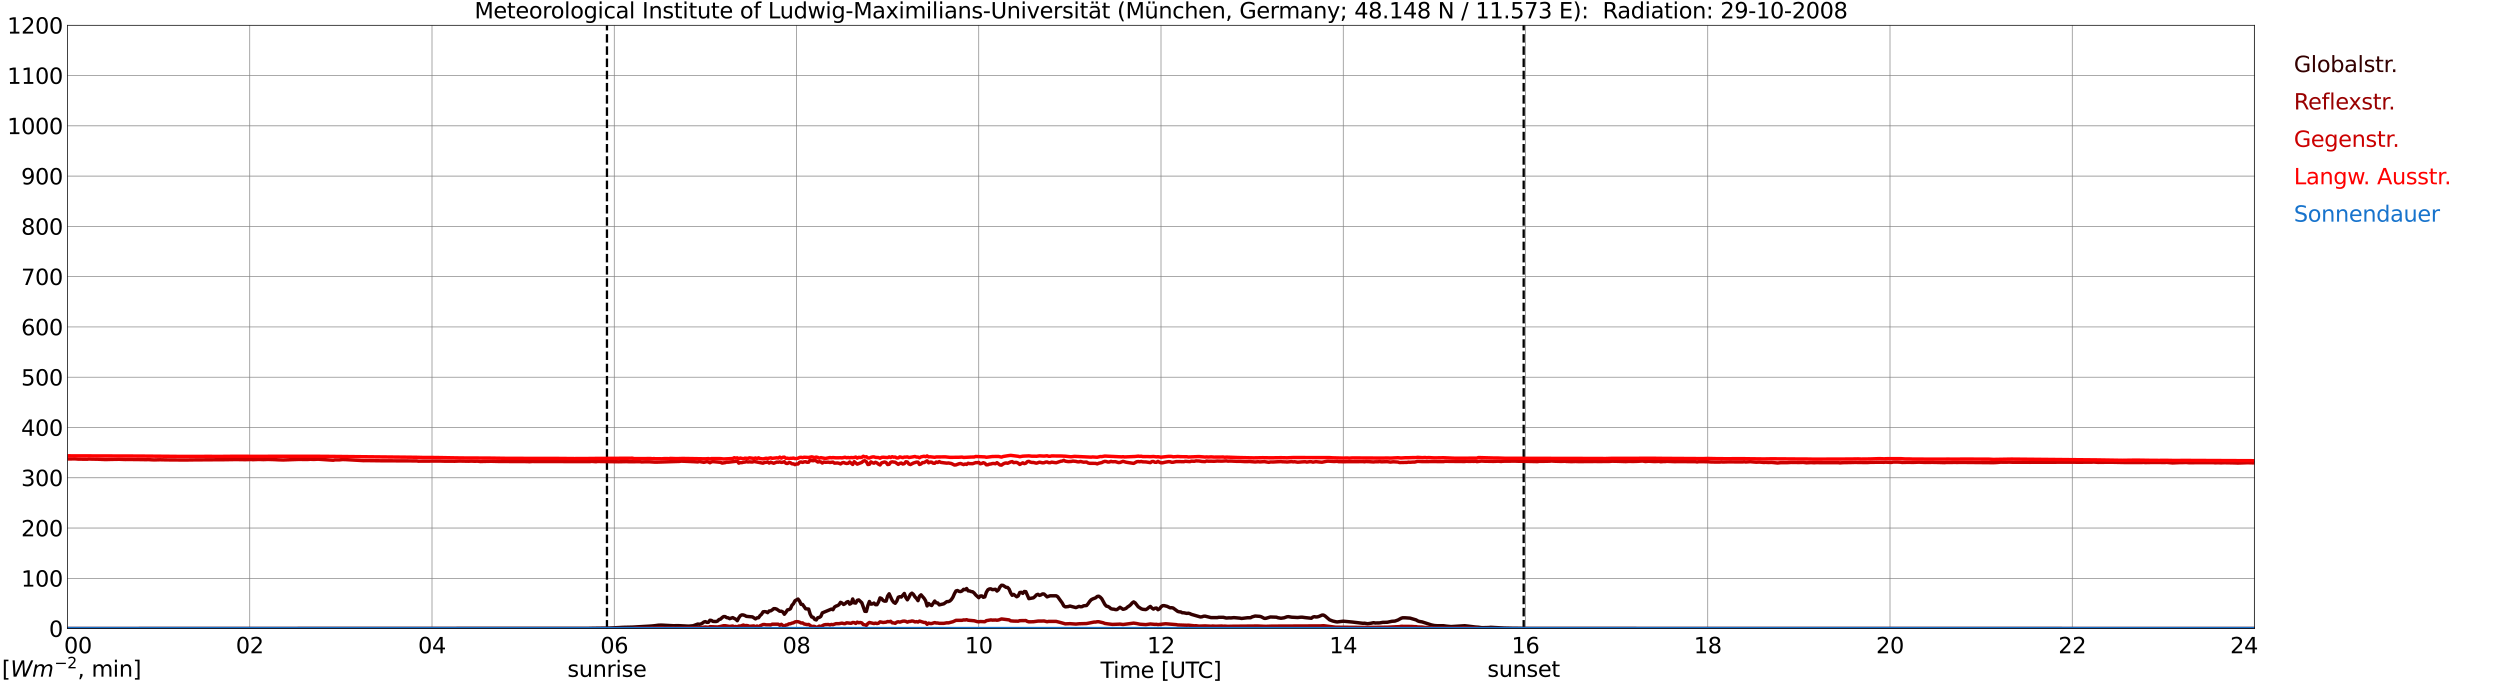 <?xml version="1.0" encoding="utf-8" standalone="no"?>
<!DOCTYPE svg PUBLIC "-//W3C//DTD SVG 1.1//EN"
  "http://www.w3.org/Graphics/SVG/1.1/DTD/svg11.dtd">
<svg xmlns:xlink="http://www.w3.org/1999/xlink" width="1085.4pt" height="296.64pt" viewBox="0 0 1085.4 296.64" xmlns="http://www.w3.org/2000/svg" version="1.1">
 <defs>
  <style type="text/css">*{stroke-linejoin: round; stroke-linecap: butt}</style>
 </defs>
 <g id="figure_1">
  <g id="patch_1">
   <path d="M 0 296.64 
L 1085.4 296.64 
L 1085.4 0 
L 0 0 
z
" style="fill: #ffffff"/>
  </g>
  <g id="axes_1">
   <g id="patch_2">
    <path d="M 29.306 272.909 
L 978.814 272.909 
L 978.814 10.976 
L 29.306 10.976 
z
" style="fill: #ffffff"/>
   </g>
   <g id="patch_3">
    <path d="M 978.814 272.909 
L 978.814 272.909 
L 978.814 10.976 
L 978.814 10.976 
z
" clip-path="url(#p9560845fb2)" style="fill: #d3d3d3; opacity: 0.25; stroke: #d3d3d3; stroke-linejoin: miter"/>
   </g>
   <g id="matplotlib.axis_1">
    <g id="xtick_1">
     <g id="line2d_1">
      <path d="M 29.306 272.909 
L 29.306 10.976 
" clip-path="url(#p9560845fb2)" style="fill: none; stroke: #808080; stroke-width: 0.3; stroke-linecap: square"/>
     </g>
     <g id="line2d_2"/>
     <g id="text_1">
      <!--    00 -->
      <g transform="translate(18.733 283.627) scale(0.095 -0.095)">
       <defs>
        <path id="DejaVuSans-20" transform="scale(0.016)"/>
        <path id="DejaVuSans-30" d="M 2034 4250 
Q 1547 4250 1301 3770 
Q 1056 3291 1056 2328 
Q 1056 1369 1301 889 
Q 1547 409 2034 409 
Q 2525 409 2770 889 
Q 3016 1369 3016 2328 
Q 3016 3291 2770 3770 
Q 2525 4250 2034 4250 
z
M 2034 4750 
Q 2819 4750 3233 4129 
Q 3647 3509 3647 2328 
Q 3647 1150 3233 529 
Q 2819 -91 2034 -91 
Q 1250 -91 836 529 
Q 422 1150 422 2328 
Q 422 3509 836 4129 
Q 1250 4750 2034 4750 
z
" transform="scale(0.016)"/>
       </defs>
       <use xlink:href="#DejaVuSans-20"/>
       <use xlink:href="#DejaVuSans-20" transform="translate(31.787 0)"/>
       <use xlink:href="#DejaVuSans-20" transform="translate(63.574 0)"/>
       <use xlink:href="#DejaVuSans-30" transform="translate(95.361 0)"/>
       <use xlink:href="#DejaVuSans-30" transform="translate(158.984 0)"/>
      </g>
     </g>
    </g>
    <g id="xtick_2">
     <g id="line2d_3">
      <path d="M 108.431 272.909 
L 108.431 10.976 
" clip-path="url(#p9560845fb2)" style="fill: none; stroke: #808080; stroke-width: 0.3; stroke-linecap: square"/>
     </g>
     <g id="line2d_4"/>
     <g id="text_2">
      <!-- 02 -->
      <g transform="translate(102.387 283.627) scale(0.095 -0.095)">
       <defs>
        <path id="DejaVuSans-32" d="M 1228 531 
L 3431 531 
L 3431 0 
L 469 0 
L 469 531 
Q 828 903 1448 1529 
Q 2069 2156 2228 2338 
Q 2531 2678 2651 2914 
Q 2772 3150 2772 3378 
Q 2772 3750 2511 3984 
Q 2250 4219 1831 4219 
Q 1534 4219 1204 4116 
Q 875 4013 500 3803 
L 500 4441 
Q 881 4594 1212 4672 
Q 1544 4750 1819 4750 
Q 2544 4750 2975 4387 
Q 3406 4025 3406 3419 
Q 3406 3131 3298 2873 
Q 3191 2616 2906 2266 
Q 2828 2175 2409 1742 
Q 1991 1309 1228 531 
z
" transform="scale(0.016)"/>
       </defs>
       <use xlink:href="#DejaVuSans-30"/>
       <use xlink:href="#DejaVuSans-32" transform="translate(63.623 0)"/>
      </g>
     </g>
    </g>
    <g id="xtick_3">
     <g id="line2d_5">
      <path d="M 187.557 272.909 
L 187.557 10.976 
" clip-path="url(#p9560845fb2)" style="fill: none; stroke: #808080; stroke-width: 0.3; stroke-linecap: square"/>
     </g>
     <g id="line2d_6"/>
     <g id="text_3">
      <!-- 04 -->
      <g transform="translate(181.513 283.627) scale(0.095 -0.095)">
       <defs>
        <path id="DejaVuSans-34" d="M 2419 4116 
L 825 1625 
L 2419 1625 
L 2419 4116 
z
M 2253 4666 
L 3047 4666 
L 3047 1625 
L 3713 1625 
L 3713 1100 
L 3047 1100 
L 3047 0 
L 2419 0 
L 2419 1100 
L 313 1100 
L 313 1709 
L 2253 4666 
z
" transform="scale(0.016)"/>
       </defs>
       <use xlink:href="#DejaVuSans-30"/>
       <use xlink:href="#DejaVuSans-34" transform="translate(63.623 0)"/>
      </g>
     </g>
    </g>
    <g id="xtick_4">
     <g id="line2d_7">
      <path d="M 266.683 272.909 
L 266.683 10.976 
" clip-path="url(#p9560845fb2)" style="fill: none; stroke: #808080; stroke-width: 0.3; stroke-linecap: square"/>
     </g>
     <g id="line2d_8"/>
     <g id="text_4">
      <!-- 06 -->
      <g transform="translate(260.638 283.627) scale(0.095 -0.095)">
       <defs>
        <path id="DejaVuSans-36" d="M 2113 2584 
Q 1688 2584 1439 2293 
Q 1191 2003 1191 1497 
Q 1191 994 1439 701 
Q 1688 409 2113 409 
Q 2538 409 2786 701 
Q 3034 994 3034 1497 
Q 3034 2003 2786 2293 
Q 2538 2584 2113 2584 
z
M 3366 4563 
L 3366 3988 
Q 3128 4100 2886 4159 
Q 2644 4219 2406 4219 
Q 1781 4219 1451 3797 
Q 1122 3375 1075 2522 
Q 1259 2794 1537 2939 
Q 1816 3084 2150 3084 
Q 2853 3084 3261 2657 
Q 3669 2231 3669 1497 
Q 3669 778 3244 343 
Q 2819 -91 2113 -91 
Q 1303 -91 875 529 
Q 447 1150 447 2328 
Q 447 3434 972 4092 
Q 1497 4750 2381 4750 
Q 2619 4750 2861 4703 
Q 3103 4656 3366 4563 
z
" transform="scale(0.016)"/>
       </defs>
       <use xlink:href="#DejaVuSans-30"/>
       <use xlink:href="#DejaVuSans-36" transform="translate(63.623 0)"/>
      </g>
     </g>
    </g>
    <g id="xtick_5">
     <g id="line2d_9">
      <path d="M 345.808 272.909 
L 345.808 10.976 
" clip-path="url(#p9560845fb2)" style="fill: none; stroke: #808080; stroke-width: 0.3; stroke-linecap: square"/>
     </g>
     <g id="line2d_10"/>
     <g id="text_5">
      <!-- 08 -->
      <g transform="translate(339.764 283.627) scale(0.095 -0.095)">
       <defs>
        <path id="DejaVuSans-38" d="M 2034 2216 
Q 1584 2216 1326 1975 
Q 1069 1734 1069 1313 
Q 1069 891 1326 650 
Q 1584 409 2034 409 
Q 2484 409 2743 651 
Q 3003 894 3003 1313 
Q 3003 1734 2745 1975 
Q 2488 2216 2034 2216 
z
M 1403 2484 
Q 997 2584 770 2862 
Q 544 3141 544 3541 
Q 544 4100 942 4425 
Q 1341 4750 2034 4750 
Q 2731 4750 3128 4425 
Q 3525 4100 3525 3541 
Q 3525 3141 3298 2862 
Q 3072 2584 2669 2484 
Q 3125 2378 3379 2068 
Q 3634 1759 3634 1313 
Q 3634 634 3220 271 
Q 2806 -91 2034 -91 
Q 1263 -91 848 271 
Q 434 634 434 1313 
Q 434 1759 690 2068 
Q 947 2378 1403 2484 
z
M 1172 3481 
Q 1172 3119 1398 2916 
Q 1625 2713 2034 2713 
Q 2441 2713 2670 2916 
Q 2900 3119 2900 3481 
Q 2900 3844 2670 4047 
Q 2441 4250 2034 4250 
Q 1625 4250 1398 4047 
Q 1172 3844 1172 3481 
z
" transform="scale(0.016)"/>
       </defs>
       <use xlink:href="#DejaVuSans-30"/>
       <use xlink:href="#DejaVuSans-38" transform="translate(63.623 0)"/>
      </g>
     </g>
    </g>
    <g id="xtick_6">
     <g id="line2d_11">
      <path d="M 424.934 272.909 
L 424.934 10.976 
" clip-path="url(#p9560845fb2)" style="fill: none; stroke: #808080; stroke-width: 0.3; stroke-linecap: square"/>
     </g>
     <g id="line2d_12"/>
     <g id="text_6">
      <!-- 10 -->
      <g transform="translate(418.89 283.627) scale(0.095 -0.095)">
       <defs>
        <path id="DejaVuSans-31" d="M 794 531 
L 1825 531 
L 1825 4091 
L 703 3866 
L 703 4441 
L 1819 4666 
L 2450 4666 
L 2450 531 
L 3481 531 
L 3481 0 
L 794 0 
L 794 531 
z
" transform="scale(0.016)"/>
       </defs>
       <use xlink:href="#DejaVuSans-31"/>
       <use xlink:href="#DejaVuSans-30" transform="translate(63.623 0)"/>
      </g>
     </g>
    </g>
    <g id="xtick_7">
     <g id="line2d_13">
      <path d="M 504.06 272.909 
L 504.06 10.976 
" clip-path="url(#p9560845fb2)" style="fill: none; stroke: #808080; stroke-width: 0.3; stroke-linecap: square"/>
     </g>
     <g id="line2d_14"/>
     <g id="text_7">
      <!-- 12 -->
      <g transform="translate(498.015 283.627) scale(0.095 -0.095)">
       <use xlink:href="#DejaVuSans-31"/>
       <use xlink:href="#DejaVuSans-32" transform="translate(63.623 0)"/>
      </g>
     </g>
    </g>
    <g id="xtick_8">
     <g id="line2d_15">
      <path d="M 583.185 272.909 
L 583.185 10.976 
" clip-path="url(#p9560845fb2)" style="fill: none; stroke: #808080; stroke-width: 0.3; stroke-linecap: square"/>
     </g>
     <g id="line2d_16"/>
     <g id="text_8">
      <!-- 14 -->
      <g transform="translate(577.141 283.627) scale(0.095 -0.095)">
       <use xlink:href="#DejaVuSans-31"/>
       <use xlink:href="#DejaVuSans-34" transform="translate(63.623 0)"/>
      </g>
     </g>
    </g>
    <g id="xtick_9">
     <g id="line2d_17">
      <path d="M 662.311 272.909 
L 662.311 10.976 
" clip-path="url(#p9560845fb2)" style="fill: none; stroke: #808080; stroke-width: 0.3; stroke-linecap: square"/>
     </g>
     <g id="line2d_18"/>
     <g id="text_9">
      <!-- 16 -->
      <g transform="translate(656.267 283.627) scale(0.095 -0.095)">
       <use xlink:href="#DejaVuSans-31"/>
       <use xlink:href="#DejaVuSans-36" transform="translate(63.623 0)"/>
      </g>
     </g>
    </g>
    <g id="xtick_10">
     <g id="line2d_19">
      <path d="M 741.437 272.909 
L 741.437 10.976 
" clip-path="url(#p9560845fb2)" style="fill: none; stroke: #808080; stroke-width: 0.3; stroke-linecap: square"/>
     </g>
     <g id="line2d_20"/>
     <g id="text_10">
      <!-- 18 -->
      <g transform="translate(735.392 283.627) scale(0.095 -0.095)">
       <use xlink:href="#DejaVuSans-31"/>
       <use xlink:href="#DejaVuSans-38" transform="translate(63.623 0)"/>
      </g>
     </g>
    </g>
    <g id="xtick_11">
     <g id="line2d_21">
      <path d="M 820.562 272.909 
L 820.562 10.976 
" clip-path="url(#p9560845fb2)" style="fill: none; stroke: #808080; stroke-width: 0.3; stroke-linecap: square"/>
     </g>
     <g id="line2d_22"/>
     <g id="text_11">
      <!-- 20 -->
      <g transform="translate(814.518 283.627) scale(0.095 -0.095)">
       <use xlink:href="#DejaVuSans-32"/>
       <use xlink:href="#DejaVuSans-30" transform="translate(63.623 0)"/>
      </g>
     </g>
    </g>
    <g id="xtick_12">
     <g id="line2d_23">
      <path d="M 899.688 272.909 
L 899.688 10.976 
" clip-path="url(#p9560845fb2)" style="fill: none; stroke: #808080; stroke-width: 0.3; stroke-linecap: square"/>
     </g>
     <g id="line2d_24"/>
     <g id="text_12">
      <!-- 22 -->
      <g transform="translate(893.644 283.627) scale(0.095 -0.095)">
       <use xlink:href="#DejaVuSans-32"/>
       <use xlink:href="#DejaVuSans-32" transform="translate(63.623 0)"/>
      </g>
     </g>
    </g>
    <g id="xtick_13">
     <g id="line2d_25">
      <path d="M 978.814 272.909 
L 978.814 10.976 
" clip-path="url(#p9560845fb2)" style="fill: none; stroke: #808080; stroke-width: 0.3; stroke-linecap: square"/>
     </g>
     <g id="line2d_26"/>
     <g id="text_13">
      <!-- 24    -->
      <g transform="translate(968.241 283.627) scale(0.095 -0.095)">
       <use xlink:href="#DejaVuSans-32"/>
       <use xlink:href="#DejaVuSans-34" transform="translate(63.623 0)"/>
       <use xlink:href="#DejaVuSans-20" transform="translate(127.246 0)"/>
       <use xlink:href="#DejaVuSans-20" transform="translate(159.033 0)"/>
       <use xlink:href="#DejaVuSans-20" transform="translate(190.82 0)"/>
      </g>
     </g>
    </g>
    <g id="text_14">
     <!-- Time [UTC] -->
     <g transform="translate(477.806 294.322) scale(0.095 -0.095)">
      <defs>
       <path id="DejaVuSans-54" d="M -19 4666 
L 3928 4666 
L 3928 4134 
L 2272 4134 
L 2272 0 
L 1638 0 
L 1638 4134 
L -19 4134 
L -19 4666 
z
" transform="scale(0.016)"/>
       <path id="DejaVuSans-69" d="M 603 3500 
L 1178 3500 
L 1178 0 
L 603 0 
L 603 3500 
z
M 603 4863 
L 1178 4863 
L 1178 4134 
L 603 4134 
L 603 4863 
z
" transform="scale(0.016)"/>
       <path id="DejaVuSans-6d" d="M 3328 2828 
Q 3544 3216 3844 3400 
Q 4144 3584 4550 3584 
Q 5097 3584 5394 3201 
Q 5691 2819 5691 2113 
L 5691 0 
L 5113 0 
L 5113 2094 
Q 5113 2597 4934 2840 
Q 4756 3084 4391 3084 
Q 3944 3084 3684 2787 
Q 3425 2491 3425 1978 
L 3425 0 
L 2847 0 
L 2847 2094 
Q 2847 2600 2669 2842 
Q 2491 3084 2119 3084 
Q 1678 3084 1418 2786 
Q 1159 2488 1159 1978 
L 1159 0 
L 581 0 
L 581 3500 
L 1159 3500 
L 1159 2956 
Q 1356 3278 1631 3431 
Q 1906 3584 2284 3584 
Q 2666 3584 2933 3390 
Q 3200 3197 3328 2828 
z
" transform="scale(0.016)"/>
       <path id="DejaVuSans-65" d="M 3597 1894 
L 3597 1613 
L 953 1613 
Q 991 1019 1311 708 
Q 1631 397 2203 397 
Q 2534 397 2845 478 
Q 3156 559 3463 722 
L 3463 178 
Q 3153 47 2828 -22 
Q 2503 -91 2169 -91 
Q 1331 -91 842 396 
Q 353 884 353 1716 
Q 353 2575 817 3079 
Q 1281 3584 2069 3584 
Q 2775 3584 3186 3129 
Q 3597 2675 3597 1894 
z
M 3022 2063 
Q 3016 2534 2758 2815 
Q 2500 3097 2075 3097 
Q 1594 3097 1305 2825 
Q 1016 2553 972 2059 
L 3022 2063 
z
" transform="scale(0.016)"/>
       <path id="DejaVuSans-5b" d="M 550 4863 
L 1875 4863 
L 1875 4416 
L 1125 4416 
L 1125 -397 
L 1875 -397 
L 1875 -844 
L 550 -844 
L 550 4863 
z
" transform="scale(0.016)"/>
       <path id="DejaVuSans-55" d="M 556 4666 
L 1191 4666 
L 1191 1831 
Q 1191 1081 1462 751 
Q 1734 422 2344 422 
Q 2950 422 3222 751 
Q 3494 1081 3494 1831 
L 3494 4666 
L 4128 4666 
L 4128 1753 
Q 4128 841 3676 375 
Q 3225 -91 2344 -91 
Q 1459 -91 1007 375 
Q 556 841 556 1753 
L 556 4666 
z
" transform="scale(0.016)"/>
       <path id="DejaVuSans-43" d="M 4122 4306 
L 4122 3641 
Q 3803 3938 3442 4084 
Q 3081 4231 2675 4231 
Q 1875 4231 1450 3742 
Q 1025 3253 1025 2328 
Q 1025 1406 1450 917 
Q 1875 428 2675 428 
Q 3081 428 3442 575 
Q 3803 722 4122 1019 
L 4122 359 
Q 3791 134 3420 21 
Q 3050 -91 2638 -91 
Q 1578 -91 968 557 
Q 359 1206 359 2328 
Q 359 3453 968 4101 
Q 1578 4750 2638 4750 
Q 3056 4750 3426 4639 
Q 3797 4528 4122 4306 
z
" transform="scale(0.016)"/>
       <path id="DejaVuSans-5d" d="M 1947 4863 
L 1947 -844 
L 622 -844 
L 622 -397 
L 1369 -397 
L 1369 4416 
L 622 4416 
L 622 4863 
L 1947 4863 
z
" transform="scale(0.016)"/>
      </defs>
      <use xlink:href="#DejaVuSans-54"/>
      <use xlink:href="#DejaVuSans-69" transform="translate(57.959 0)"/>
      <use xlink:href="#DejaVuSans-6d" transform="translate(85.742 0)"/>
      <use xlink:href="#DejaVuSans-65" transform="translate(183.154 0)"/>
      <use xlink:href="#DejaVuSans-20" transform="translate(244.678 0)"/>
      <use xlink:href="#DejaVuSans-5b" transform="translate(276.465 0)"/>
      <use xlink:href="#DejaVuSans-55" transform="translate(315.479 0)"/>
      <use xlink:href="#DejaVuSans-54" transform="translate(388.672 0)"/>
      <use xlink:href="#DejaVuSans-43" transform="translate(443.881 0)"/>
      <use xlink:href="#DejaVuSans-5d" transform="translate(513.705 0)"/>
     </g>
    </g>
   </g>
   <g id="matplotlib.axis_2">
    <g id="ytick_1">
     <g id="line2d_27">
      <path d="M 29.306 272.909 
L 978.814 272.909 
" clip-path="url(#p9560845fb2)" style="fill: none; stroke: #808080; stroke-width: 0.3; stroke-linecap: square"/>
     </g>
     <g id="line2d_28"/>
     <g id="text_15">
      <!-- 0 -->
      <g transform="translate(21.261 276.518) scale(0.095 -0.095)">
       <use xlink:href="#DejaVuSans-30"/>
      </g>
     </g>
    </g>
    <g id="ytick_2">
     <g id="line2d_29">
      <path d="M 29.306 251.081 
L 978.814 251.081 
" clip-path="url(#p9560845fb2)" style="fill: none; stroke: #808080; stroke-width: 0.3; stroke-linecap: square"/>
     </g>
     <g id="line2d_30"/>
     <g id="text_16">
      <!-- 100 -->
      <g transform="translate(9.173 254.69) scale(0.095 -0.095)">
       <use xlink:href="#DejaVuSans-31"/>
       <use xlink:href="#DejaVuSans-30" transform="translate(63.623 0)"/>
       <use xlink:href="#DejaVuSans-30" transform="translate(127.246 0)"/>
      </g>
     </g>
    </g>
    <g id="ytick_3">
     <g id="line2d_31">
      <path d="M 29.306 229.253 
L 978.814 229.253 
" clip-path="url(#p9560845fb2)" style="fill: none; stroke: #808080; stroke-width: 0.3; stroke-linecap: square"/>
     </g>
     <g id="line2d_32"/>
     <g id="text_17">
      <!-- 200 -->
      <g transform="translate(9.173 232.863) scale(0.095 -0.095)">
       <use xlink:href="#DejaVuSans-32"/>
       <use xlink:href="#DejaVuSans-30" transform="translate(63.623 0)"/>
       <use xlink:href="#DejaVuSans-30" transform="translate(127.246 0)"/>
      </g>
     </g>
    </g>
    <g id="ytick_4">
     <g id="line2d_33">
      <path d="M 29.306 207.426 
L 978.814 207.426 
" clip-path="url(#p9560845fb2)" style="fill: none; stroke: #808080; stroke-width: 0.3; stroke-linecap: square"/>
     </g>
     <g id="line2d_34"/>
     <g id="text_18">
      <!-- 300 -->
      <g transform="translate(9.173 211.035) scale(0.095 -0.095)">
       <defs>
        <path id="DejaVuSans-33" d="M 2597 2516 
Q 3050 2419 3304 2112 
Q 3559 1806 3559 1356 
Q 3559 666 3084 287 
Q 2609 -91 1734 -91 
Q 1441 -91 1130 -33 
Q 819 25 488 141 
L 488 750 
Q 750 597 1062 519 
Q 1375 441 1716 441 
Q 2309 441 2620 675 
Q 2931 909 2931 1356 
Q 2931 1769 2642 2001 
Q 2353 2234 1838 2234 
L 1294 2234 
L 1294 2753 
L 1863 2753 
Q 2328 2753 2575 2939 
Q 2822 3125 2822 3475 
Q 2822 3834 2567 4026 
Q 2313 4219 1838 4219 
Q 1578 4219 1281 4162 
Q 984 4106 628 3988 
L 628 4550 
Q 988 4650 1302 4700 
Q 1616 4750 1894 4750 
Q 2613 4750 3031 4423 
Q 3450 4097 3450 3541 
Q 3450 3153 3228 2886 
Q 3006 2619 2597 2516 
z
" transform="scale(0.016)"/>
       </defs>
       <use xlink:href="#DejaVuSans-33"/>
       <use xlink:href="#DejaVuSans-30" transform="translate(63.623 0)"/>
       <use xlink:href="#DejaVuSans-30" transform="translate(127.246 0)"/>
      </g>
     </g>
    </g>
    <g id="ytick_5">
     <g id="line2d_35">
      <path d="M 29.306 185.598 
L 978.814 185.598 
" clip-path="url(#p9560845fb2)" style="fill: none; stroke: #808080; stroke-width: 0.3; stroke-linecap: square"/>
     </g>
     <g id="line2d_36"/>
     <g id="text_19">
      <!-- 400 -->
      <g transform="translate(9.173 189.207) scale(0.095 -0.095)">
       <use xlink:href="#DejaVuSans-34"/>
       <use xlink:href="#DejaVuSans-30" transform="translate(63.623 0)"/>
       <use xlink:href="#DejaVuSans-30" transform="translate(127.246 0)"/>
      </g>
     </g>
    </g>
    <g id="ytick_6">
     <g id="line2d_37">
      <path d="M 29.306 163.77 
L 978.814 163.77 
" clip-path="url(#p9560845fb2)" style="fill: none; stroke: #808080; stroke-width: 0.3; stroke-linecap: square"/>
     </g>
     <g id="line2d_38"/>
     <g id="text_20">
      <!-- 500 -->
      <g transform="translate(9.173 167.379) scale(0.095 -0.095)">
       <defs>
        <path id="DejaVuSans-35" d="M 691 4666 
L 3169 4666 
L 3169 4134 
L 1269 4134 
L 1269 2991 
Q 1406 3038 1543 3061 
Q 1681 3084 1819 3084 
Q 2600 3084 3056 2656 
Q 3513 2228 3513 1497 
Q 3513 744 3044 326 
Q 2575 -91 1722 -91 
Q 1428 -91 1123 -41 
Q 819 9 494 109 
L 494 744 
Q 775 591 1075 516 
Q 1375 441 1709 441 
Q 2250 441 2565 725 
Q 2881 1009 2881 1497 
Q 2881 1984 2565 2268 
Q 2250 2553 1709 2553 
Q 1456 2553 1204 2497 
Q 953 2441 691 2322 
L 691 4666 
z
" transform="scale(0.016)"/>
       </defs>
       <use xlink:href="#DejaVuSans-35"/>
       <use xlink:href="#DejaVuSans-30" transform="translate(63.623 0)"/>
       <use xlink:href="#DejaVuSans-30" transform="translate(127.246 0)"/>
      </g>
     </g>
    </g>
    <g id="ytick_7">
     <g id="line2d_39">
      <path d="M 29.306 141.942 
L 978.814 141.942 
" clip-path="url(#p9560845fb2)" style="fill: none; stroke: #808080; stroke-width: 0.3; stroke-linecap: square"/>
     </g>
     <g id="line2d_40"/>
     <g id="text_21">
      <!-- 600 -->
      <g transform="translate(9.173 145.551) scale(0.095 -0.095)">
       <use xlink:href="#DejaVuSans-36"/>
       <use xlink:href="#DejaVuSans-30" transform="translate(63.623 0)"/>
       <use xlink:href="#DejaVuSans-30" transform="translate(127.246 0)"/>
      </g>
     </g>
    </g>
    <g id="ytick_8">
     <g id="line2d_41">
      <path d="M 29.306 120.114 
L 978.814 120.114 
" clip-path="url(#p9560845fb2)" style="fill: none; stroke: #808080; stroke-width: 0.3; stroke-linecap: square"/>
     </g>
     <g id="line2d_42"/>
     <g id="text_22">
      <!-- 700 -->
      <g transform="translate(9.173 123.724) scale(0.095 -0.095)">
       <defs>
        <path id="DejaVuSans-37" d="M 525 4666 
L 3525 4666 
L 3525 4397 
L 1831 0 
L 1172 0 
L 2766 4134 
L 525 4134 
L 525 4666 
z
" transform="scale(0.016)"/>
       </defs>
       <use xlink:href="#DejaVuSans-37"/>
       <use xlink:href="#DejaVuSans-30" transform="translate(63.623 0)"/>
       <use xlink:href="#DejaVuSans-30" transform="translate(127.246 0)"/>
      </g>
     </g>
    </g>
    <g id="ytick_9">
     <g id="line2d_43">
      <path d="M 29.306 98.287 
L 978.814 98.287 
" clip-path="url(#p9560845fb2)" style="fill: none; stroke: #808080; stroke-width: 0.3; stroke-linecap: square"/>
     </g>
     <g id="line2d_44"/>
     <g id="text_23">
      <!-- 800 -->
      <g transform="translate(9.173 101.896) scale(0.095 -0.095)">
       <use xlink:href="#DejaVuSans-38"/>
       <use xlink:href="#DejaVuSans-30" transform="translate(63.623 0)"/>
       <use xlink:href="#DejaVuSans-30" transform="translate(127.246 0)"/>
      </g>
     </g>
    </g>
    <g id="ytick_10">
     <g id="line2d_45">
      <path d="M 29.306 76.459 
L 978.814 76.459 
" clip-path="url(#p9560845fb2)" style="fill: none; stroke: #808080; stroke-width: 0.3; stroke-linecap: square"/>
     </g>
     <g id="line2d_46"/>
     <g id="text_24">
      <!-- 900 -->
      <g transform="translate(9.173 80.068) scale(0.095 -0.095)">
       <defs>
        <path id="DejaVuSans-39" d="M 703 97 
L 703 672 
Q 941 559 1184 500 
Q 1428 441 1663 441 
Q 2288 441 2617 861 
Q 2947 1281 2994 2138 
Q 2813 1869 2534 1725 
Q 2256 1581 1919 1581 
Q 1219 1581 811 2004 
Q 403 2428 403 3163 
Q 403 3881 828 4315 
Q 1253 4750 1959 4750 
Q 2769 4750 3195 4129 
Q 3622 3509 3622 2328 
Q 3622 1225 3098 567 
Q 2575 -91 1691 -91 
Q 1453 -91 1209 -44 
Q 966 3 703 97 
z
M 1959 2075 
Q 2384 2075 2632 2365 
Q 2881 2656 2881 3163 
Q 2881 3666 2632 3958 
Q 2384 4250 1959 4250 
Q 1534 4250 1286 3958 
Q 1038 3666 1038 3163 
Q 1038 2656 1286 2365 
Q 1534 2075 1959 2075 
z
" transform="scale(0.016)"/>
       </defs>
       <use xlink:href="#DejaVuSans-39"/>
       <use xlink:href="#DejaVuSans-30" transform="translate(63.623 0)"/>
       <use xlink:href="#DejaVuSans-30" transform="translate(127.246 0)"/>
      </g>
     </g>
    </g>
    <g id="ytick_11">
     <g id="line2d_47">
      <path d="M 29.306 54.631 
L 978.814 54.631 
" clip-path="url(#p9560845fb2)" style="fill: none; stroke: #808080; stroke-width: 0.3; stroke-linecap: square"/>
     </g>
     <g id="line2d_48"/>
     <g id="text_25">
      <!-- 1000 -->
      <g transform="translate(3.128 58.24) scale(0.095 -0.095)">
       <use xlink:href="#DejaVuSans-31"/>
       <use xlink:href="#DejaVuSans-30" transform="translate(63.623 0)"/>
       <use xlink:href="#DejaVuSans-30" transform="translate(127.246 0)"/>
       <use xlink:href="#DejaVuSans-30" transform="translate(190.869 0)"/>
      </g>
     </g>
    </g>
    <g id="ytick_12">
     <g id="line2d_49">
      <path d="M 29.306 32.803 
L 978.814 32.803 
" clip-path="url(#p9560845fb2)" style="fill: none; stroke: #808080; stroke-width: 0.3; stroke-linecap: square"/>
     </g>
     <g id="line2d_50"/>
     <g id="text_26">
      <!-- 1100 -->
      <g transform="translate(3.128 36.413) scale(0.095 -0.095)">
       <use xlink:href="#DejaVuSans-31"/>
       <use xlink:href="#DejaVuSans-31" transform="translate(63.623 0)"/>
       <use xlink:href="#DejaVuSans-30" transform="translate(127.246 0)"/>
       <use xlink:href="#DejaVuSans-30" transform="translate(190.869 0)"/>
      </g>
     </g>
    </g>
    <g id="ytick_13">
     <g id="line2d_51">
      <path d="M 29.306 10.976 
L 978.814 10.976 
" clip-path="url(#p9560845fb2)" style="fill: none; stroke: #808080; stroke-width: 0.3; stroke-linecap: square"/>
     </g>
     <g id="line2d_52"/>
     <g id="text_27">
      <!-- 1200 -->
      <g transform="translate(3.128 14.585) scale(0.095 -0.095)">
       <use xlink:href="#DejaVuSans-31"/>
       <use xlink:href="#DejaVuSans-32" transform="translate(63.623 0)"/>
       <use xlink:href="#DejaVuSans-30" transform="translate(127.246 0)"/>
       <use xlink:href="#DejaVuSans-30" transform="translate(190.869 0)"/>
      </g>
     </g>
    </g>
   </g>
   <g id="line2d_53">
    <path d="M 263.518 272.909 
L 263.518 10.976 
" clip-path="url(#p9560845fb2)" style="fill: none; stroke-dasharray: 3.7,1.6; stroke-dashoffset: 0; stroke: #000000"/>
   </g>
   <g id="line2d_54">
    <path d="M 661.52 272.909 
L 661.52 10.976 
" clip-path="url(#p9560845fb2)" style="fill: none; stroke-dasharray: 3.7,1.6; stroke-dashoffset: 0; stroke: #000000"/>
   </g>
   <g id="line2d_55">
    <path d="M 29.306 272.909 
L 255.473 272.813 
L 257.451 272.767 
L 264.705 272.675 
L 270.639 272.354 
L 274.595 272.263 
L 281.849 271.852 
L 283.167 271.761 
L 284.486 271.623 
L 285.805 271.44 
L 287.124 271.394 
L 292.399 271.669 
L 294.377 271.623 
L 298.992 271.852 
L 300.971 271.669 
L 302.949 270.936 
L 303.608 271.027 
L 304.267 270.936 
L 304.927 270.571 
L 305.586 270.067 
L 306.246 269.883 
L 306.905 270.204 
L 307.564 270.159 
L 308.224 269.29 
L 308.883 269.381 
L 309.543 269.792 
L 310.861 269.838 
L 311.521 269.654 
L 312.18 268.969 
L 312.839 268.786 
L 313.499 268.146 
L 314.158 267.688 
L 314.818 267.688 
L 315.477 268.146 
L 316.136 268.235 
L 316.796 268.602 
L 318.114 268.146 
L 319.433 268.831 
L 320.093 269.473 
L 320.752 268.235 
L 321.411 267.321 
L 322.071 266.954 
L 322.73 267 
L 323.39 267.229 
L 324.049 267.596 
L 326.027 267.779 
L 326.686 267.825 
L 328.005 268.694 
L 328.665 268.235 
L 329.324 268.192 
L 329.983 267.275 
L 330.643 266.681 
L 331.302 265.627 
L 331.961 265.538 
L 332.621 265.627 
L 333.28 265.994 
L 333.94 265.263 
L 334.599 265.217 
L 335.258 264.804 
L 335.918 264.256 
L 336.577 264.256 
L 337.236 264.483 
L 338.555 265.4 
L 339.215 265.354 
L 339.874 265.673 
L 340.533 266.681 
L 341.193 265.856 
L 341.852 264.804 
L 342.512 264.667 
L 343.171 264.302 
L 343.83 262.792 
L 344.49 262.104 
L 345.149 260.823 
L 346.468 260.092 
L 347.127 260.96 
L 347.787 262.379 
L 348.446 262.425 
L 349.765 264.302 
L 351.083 264.437 
L 351.743 266.636 
L 352.402 267.871 
L 353.062 268.008 
L 353.721 268.923 
L 354.38 269.152 
L 355.04 268.192 
L 355.699 268.054 
L 356.359 267.642 
L 357.018 266.085 
L 360.974 264.437 
L 361.634 264.712 
L 362.293 263.569 
L 362.952 263.156 
L 363.612 262.929 
L 364.271 262.517 
L 364.93 261.51 
L 365.59 261.829 
L 366.249 262.425 
L 366.909 262.104 
L 367.568 261.419 
L 368.227 261.189 
L 368.887 262.287 
L 369.546 261.967 
L 370.206 260.046 
L 370.865 261.74 
L 371.524 261.829 
L 372.184 260.639 
L 372.843 260.458 
L 374.162 261.694 
L 375.481 265.4 
L 376.14 265.446 
L 376.799 262.883 
L 377.459 261.144 
L 378.118 262.287 
L 378.777 262.196 
L 379.437 261.829 
L 380.096 262.517 
L 380.756 262.517 
L 381.415 261.373 
L 382.074 259.587 
L 382.734 259.862 
L 383.393 260.685 
L 384.053 261.006 
L 384.712 260.96 
L 385.371 258.764 
L 386.031 257.804 
L 387.349 260.639 
L 388.009 261.51 
L 388.668 261.921 
L 389.328 261.006 
L 389.987 259.312 
L 390.646 259.039 
L 391.306 259.221 
L 392.624 257.666 
L 393.284 259.45 
L 393.943 260.412 
L 394.603 259.358 
L 395.262 258.031 
L 395.921 257.529 
L 396.581 258.077 
L 397.24 259.131 
L 397.899 259.817 
L 398.559 260.777 
L 399.218 258.856 
L 399.878 258.26 
L 401.196 259.771 
L 401.856 260.823 
L 402.515 263.064 
L 403.175 262.012 
L 403.834 262.608 
L 404.493 262.883 
L 405.812 260.96 
L 406.471 261.74 
L 407.131 261.783 
L 407.79 262.608 
L 409.768 262.15 
L 411.087 261.189 
L 411.746 261.189 
L 412.406 260.914 
L 413.065 260.275 
L 413.725 259.266 
L 414.384 257.758 
L 415.043 256.569 
L 415.703 256.385 
L 416.362 256.75 
L 417.022 256.841 
L 417.681 256.569 
L 418.34 255.881 
L 419 256.018 
L 419.659 255.514 
L 420.318 256.523 
L 420.978 256.569 
L 421.637 256.841 
L 422.297 256.933 
L 422.956 257.483 
L 423.615 258.306 
L 424.934 259.496 
L 425.593 258.764 
L 426.253 258.719 
L 426.912 259.312 
L 427.572 259.131 
L 428.231 257.162 
L 428.89 256.064 
L 429.55 255.698 
L 430.209 255.652 
L 430.869 256.018 
L 432.187 255.835 
L 432.847 256.614 
L 433.506 256.064 
L 434.165 254.783 
L 434.825 254.095 
L 435.484 254.141 
L 436.803 255.012 
L 437.462 255.058 
L 438.122 255.789 
L 438.781 257.391 
L 439.44 258.444 
L 440.1 258.077 
L 441.419 259.085 
L 442.078 258.719 
L 442.737 257.254 
L 443.397 257.162 
L 444.056 257.621 
L 444.716 256.796 
L 445.375 256.887 
L 446.694 259.908 
L 448.672 259.541 
L 449.331 258.994 
L 449.991 258.26 
L 450.65 258.031 
L 451.309 258.489 
L 451.969 258.26 
L 452.628 257.85 
L 453.287 257.896 
L 454.606 259.131 
L 455.925 258.673 
L 458.563 258.673 
L 459.222 259.085 
L 461.2 261.829 
L 461.859 263.064 
L 462.519 263.477 
L 463.838 263.34 
L 464.497 263.11 
L 467.134 263.798 
L 468.453 263.248 
L 469.113 263.431 
L 469.772 263.385 
L 470.431 263.021 
L 471.75 262.883 
L 472.409 262.104 
L 473.069 261.144 
L 473.728 260.412 
L 474.388 260.046 
L 475.706 259.541 
L 476.366 258.948 
L 477.025 258.856 
L 477.685 259.266 
L 478.344 259.954 
L 479.663 262.379 
L 480.322 263.156 
L 480.981 263.294 
L 481.641 263.66 
L 482.3 264.256 
L 482.96 264.437 
L 483.619 264.483 
L 484.278 264.667 
L 484.938 264.667 
L 486.256 263.66 
L 487.575 264.529 
L 488.235 264.392 
L 488.894 264.119 
L 489.553 263.523 
L 490.213 263.11 
L 490.872 262.562 
L 491.532 261.783 
L 492.191 261.327 
L 492.85 261.74 
L 494.169 263.431 
L 495.488 264.302 
L 496.147 264.529 
L 497.466 264.667 
L 498.125 264.302 
L 498.785 263.706 
L 499.444 263.294 
L 500.103 263.981 
L 500.763 264.437 
L 501.422 264.073 
L 502.082 263.981 
L 502.741 264.712 
L 503.4 264.346 
L 504.06 263.477 
L 504.719 262.975 
L 505.379 262.929 
L 506.697 263.248 
L 508.016 263.89 
L 508.675 263.844 
L 509.335 263.981 
L 511.313 265.446 
L 511.972 265.627 
L 512.632 265.673 
L 513.291 266.04 
L 513.95 266.04 
L 515.269 266.315 
L 515.929 266.223 
L 516.588 266.406 
L 517.247 266.727 
L 521.204 267.871 
L 521.863 267.779 
L 522.522 267.55 
L 523.182 267.504 
L 525.819 268.146 
L 527.138 268.146 
L 528.457 268.146 
L 529.116 268.008 
L 531.094 268.008 
L 532.413 268.327 
L 533.732 268.235 
L 534.391 268.281 
L 535.71 268.146 
L 538.348 268.373 
L 539.007 268.511 
L 541.644 268.192 
L 542.963 268.192 
L 543.623 267.825 
L 544.941 267.458 
L 546.26 267.55 
L 546.919 267.596 
L 547.579 267.779 
L 548.898 268.465 
L 549.557 268.465 
L 551.535 267.871 
L 554.173 267.963 
L 554.832 268.192 
L 556.151 268.419 
L 557.47 268.235 
L 558.788 267.779 
L 559.448 267.733 
L 560.766 267.963 
L 563.404 268.1 
L 564.723 267.963 
L 565.382 267.963 
L 566.701 268.146 
L 569.338 268.419 
L 569.998 267.917 
L 570.657 267.733 
L 571.317 267.871 
L 571.976 267.825 
L 572.635 267.642 
L 573.954 267.046 
L 574.613 267.046 
L 575.273 267.413 
L 577.251 269.106 
L 578.57 269.608 
L 579.889 269.929 
L 580.548 270.021 
L 583.185 269.7 
L 587.142 270.067 
L 591.757 270.617 
L 592.417 270.571 
L 593.736 270.798 
L 595.054 270.617 
L 596.373 270.342 
L 597.032 270.479 
L 599.011 270.434 
L 600.329 270.204 
L 602.307 270.159 
L 603.626 269.883 
L 604.286 269.746 
L 605.604 269.654 
L 606.923 269.198 
L 608.242 268.465 
L 608.901 268.235 
L 610.22 268.235 
L 611.539 268.327 
L 612.198 268.373 
L 614.836 269.152 
L 615.495 269.563 
L 616.154 269.792 
L 617.473 270.021 
L 621.429 271.302 
L 622.748 271.577 
L 624.067 271.669 
L 625.386 271.669 
L 626.705 271.669 
L 628.023 271.852 
L 630.001 272.036 
L 635.936 271.669 
L 640.552 272.217 
L 641.87 272.309 
L 643.189 272.492 
L 644.508 272.492 
L 646.486 272.446 
L 647.145 272.354 
L 653.08 272.675 
L 657.036 272.767 
L 658.355 272.767 
L 662.97 272.859 
L 664.289 272.859 
L 978.154 272.909 
L 978.154 272.909 
" clip-path="url(#p9560845fb2)" style="fill: none; stroke: #330000; stroke-width: 1.5; stroke-linecap: square"/>
   </g>
   <g id="line2d_56">
    <path d="M 29.306 272.909 
L 274.595 272.909 
L 275.914 272.721 
L 277.233 272.721 
L 282.508 272.675 
L 283.167 272.581 
L 283.827 272.675 
L 285.145 272.581 
L 287.124 272.49 
L 288.442 272.629 
L 290.42 272.581 
L 291.08 272.675 
L 292.399 272.581 
L 293.058 272.675 
L 295.036 272.629 
L 303.608 272.536 
L 306.246 272.21 
L 307.564 272.35 
L 308.224 272.071 
L 311.521 272.21 
L 312.839 271.977 
L 314.158 271.652 
L 314.818 271.652 
L 316.796 271.977 
L 318.114 271.791 
L 318.774 272.116 
L 319.433 271.977 
L 320.093 272.256 
L 320.752 271.791 
L 321.411 271.837 
L 322.73 271.372 
L 323.39 271.652 
L 324.049 271.558 
L 324.708 271.652 
L 325.368 271.931 
L 327.346 271.743 
L 328.005 272.162 
L 328.665 271.791 
L 329.324 272.162 
L 329.983 271.697 
L 331.302 271.139 
L 331.961 271.139 
L 332.621 271.278 
L 333.94 271.278 
L 334.599 271.326 
L 335.258 270.999 
L 337.896 270.999 
L 338.555 271.466 
L 339.215 271.047 
L 339.874 271.558 
L 340.533 271.837 
L 341.193 271.372 
L 341.852 271.278 
L 342.512 270.859 
L 343.171 270.813 
L 343.83 270.534 
L 344.49 270.394 
L 345.149 270.023 
L 345.808 269.883 
L 346.468 269.929 
L 347.127 270.115 
L 347.787 270.488 
L 348.446 270.44 
L 349.105 270.907 
L 350.424 271.187 
L 351.083 271.093 
L 352.402 272.023 
L 353.062 271.931 
L 353.721 271.977 
L 354.38 272.396 
L 355.04 272.21 
L 355.699 271.837 
L 356.359 272.023 
L 357.677 271.326 
L 358.337 271.187 
L 359.655 271.139 
L 360.315 271.326 
L 360.974 271.093 
L 361.634 271.232 
L 362.952 270.767 
L 364.271 270.767 
L 365.59 270.534 
L 366.249 270.719 
L 366.909 270.767 
L 367.568 270.394 
L 369.546 270.628 
L 370.206 270.255 
L 370.865 270.3 
L 371.524 270.674 
L 372.184 270.115 
L 372.843 270.394 
L 373.502 270.255 
L 374.162 270.44 
L 374.821 271.187 
L 375.481 271.278 
L 376.14 271.512 
L 376.799 270.719 
L 377.459 270.255 
L 379.437 270.719 
L 380.096 270.534 
L 380.756 270.719 
L 381.415 270.58 
L 382.074 269.975 
L 383.393 270.255 
L 384.712 270.115 
L 385.371 269.835 
L 386.031 269.929 
L 386.69 269.744 
L 387.349 270.394 
L 388.009 270.44 
L 388.668 270.628 
L 389.328 270.115 
L 389.987 269.929 
L 390.646 270.115 
L 391.965 269.696 
L 392.624 269.65 
L 393.284 269.79 
L 393.943 270.115 
L 394.603 269.835 
L 395.262 269.79 
L 395.921 269.604 
L 396.581 269.696 
L 397.24 270.023 
L 397.899 269.883 
L 398.559 270.069 
L 399.218 269.65 
L 401.196 270.255 
L 401.856 270.255 
L 402.515 271.047 
L 403.175 270.534 
L 403.834 270.719 
L 404.493 270.719 
L 405.812 270.3 
L 406.471 270.488 
L 407.131 270.488 
L 407.79 270.628 
L 409.109 270.628 
L 409.768 270.628 
L 411.087 270.394 
L 411.746 270.44 
L 413.725 269.929 
L 415.043 269.325 
L 417.681 269.325 
L 418.34 269.137 
L 419 269.185 
L 419.659 269.045 
L 420.318 269.277 
L 422.956 269.51 
L 424.275 269.883 
L 424.934 269.975 
L 425.593 269.835 
L 427.572 269.929 
L 428.231 269.464 
L 430.209 269.137 
L 430.869 269.231 
L 432.187 269.185 
L 432.847 269.277 
L 433.506 269.185 
L 434.825 268.72 
L 438.122 269.137 
L 438.781 269.556 
L 440.1 269.65 
L 442.078 269.696 
L 442.737 269.464 
L 445.375 269.416 
L 446.034 269.79 
L 446.694 269.975 
L 448.672 269.929 
L 450.65 269.65 
L 451.969 269.65 
L 453.287 269.604 
L 454.606 269.929 
L 455.266 269.79 
L 458.563 269.79 
L 460.541 270.3 
L 462.519 270.859 
L 464.497 270.767 
L 467.134 270.953 
L 468.453 270.813 
L 471.75 270.719 
L 475.047 270.069 
L 475.706 270.069 
L 476.366 269.929 
L 477.025 269.929 
L 479.003 270.394 
L 479.663 270.674 
L 480.981 270.859 
L 482.96 271.093 
L 485.597 270.999 
L 486.256 270.953 
L 487.575 271.139 
L 492.191 270.534 
L 493.51 270.719 
L 494.828 270.999 
L 496.147 271.093 
L 497.466 271.187 
L 499.444 270.907 
L 501.422 271.093 
L 502.082 271.047 
L 502.741 271.187 
L 506.038 270.813 
L 510.654 271.187 
L 511.313 271.326 
L 513.95 271.418 
L 515.269 271.466 
L 515.929 271.418 
L 518.566 271.697 
L 519.226 271.652 
L 520.544 271.837 
L 523.182 271.743 
L 525.819 271.883 
L 526.479 271.791 
L 527.797 271.883 
L 530.435 271.791 
L 531.094 271.883 
L 531.754 271.837 
L 533.073 271.931 
L 535.051 271.883 
L 544.941 271.791 
L 546.26 271.791 
L 548.238 271.883 
L 549.557 271.931 
L 552.195 271.837 
L 573.295 271.743 
L 574.613 271.652 
L 579.889 272.302 
L 591.757 272.396 
L 593.076 272.396 
L 602.307 272.302 
L 606.264 272.116 
L 607.582 272.071 
L 608.242 271.931 
L 612.858 271.977 
L 614.176 272.071 
L 614.836 272.071 
L 615.495 272.21 
L 617.473 272.256 
L 618.792 272.442 
L 619.451 272.396 
L 621.429 272.581 
L 624.067 272.675 
L 626.045 272.629 
L 628.023 272.675 
L 629.342 272.675 
L 634.617 272.629 
L 635.276 272.536 
L 638.573 272.675 
L 641.211 272.675 
L 641.87 272.909 
L 978.154 272.909 
L 978.154 272.909 
" clip-path="url(#p9560845fb2)" style="fill: none; stroke: #990000; stroke-width: 1.5; stroke-linecap: square"/>
   </g>
   <g id="line2d_57">
    <path d="M 29.306 199.258 
L 32.603 199.225 
L 33.921 199.332 
L 37.878 199.384 
L 38.537 199.279 
L 39.856 199.332 
L 42.493 199.38 
L 45.79 199.526 
L 48.428 199.454 
L 51.725 199.402 
L 54.362 199.502 
L 57 199.476 
L 58.319 199.517 
L 59.637 199.513 
L 63.594 199.574 
L 64.253 199.533 
L 65.572 199.611 
L 66.89 199.674 
L 69.528 199.605 
L 72.166 199.664 
L 80.737 199.725 
L 82.716 199.683 
L 84.694 199.666 
L 95.903 199.592 
L 97.222 199.589 
L 102.497 199.509 
L 106.453 199.57 
L 109.091 199.495 
L 109.75 199.572 
L 112.388 199.467 
L 114.366 199.541 
L 116.344 199.463 
L 118.982 199.544 
L 120.96 199.644 
L 122.938 199.709 
L 129.532 199.458 
L 133.488 199.489 
L 134.807 199.399 
L 136.125 199.465 
L 138.104 199.371 
L 144.697 199.821 
L 145.357 199.672 
L 147.335 199.668 
L 148.654 199.513 
L 149.972 199.539 
L 157.885 199.995 
L 159.204 199.971 
L 165.138 200.05 
L 180.963 200.118 
L 181.623 200.225 
L 190.854 200.168 
L 192.832 200.227 
L 197.448 200.255 
L 199.426 200.174 
L 203.382 200.255 
L 204.701 200.198 
L 206.02 200.268 
L 207.339 200.233 
L 208.657 200.377 
L 209.976 200.329 
L 213.273 200.266 
L 216.57 200.349 
L 229.098 200.401 
L 229.757 200.467 
L 231.076 200.366 
L 256.133 200.423 
L 256.792 200.303 
L 258.77 200.467 
L 259.43 200.351 
L 266.683 200.46 
L 268.661 200.486 
L 271.958 200.417 
L 273.277 200.478 
L 277.892 200.436 
L 278.552 200.556 
L 279.87 200.506 
L 281.849 200.491 
L 284.486 200.657 
L 285.805 200.626 
L 295.036 200.327 
L 295.696 200.209 
L 301.63 200.469 
L 302.949 200.559 
L 303.608 200.356 
L 305.586 200.733 
L 306.905 200.401 
L 307.564 200.563 
L 308.224 200.901 
L 308.883 200.53 
L 309.543 200.419 
L 312.839 200.733 
L 313.499 201.058 
L 314.818 200.86 
L 315.477 200.631 
L 316.136 200.687 
L 320.093 200.216 
L 320.752 201.087 
L 321.411 200.825 
L 322.071 200.866 
L 322.73 200.676 
L 323.39 200.628 
L 324.049 200.436 
L 324.708 200.576 
L 325.368 200.526 
L 326.686 200.6 
L 327.346 200.353 
L 331.302 201.106 
L 331.961 200.762 
L 332.621 200.737 
L 333.28 200.545 
L 333.94 201.045 
L 334.599 200.665 
L 335.918 201.126 
L 337.236 200.611 
L 337.896 200.674 
L 338.555 200.534 
L 339.215 200.755 
L 339.874 200.681 
L 340.533 200.449 
L 341.193 201.133 
L 341.852 201.237 
L 342.512 200.864 
L 343.171 200.892 
L 343.83 201.384 
L 344.49 201.377 
L 345.149 201.726 
L 345.808 201.421 
L 346.468 201.456 
L 347.127 200.705 
L 347.787 200.545 
L 348.446 200.77 
L 349.105 200.53 
L 349.765 200.471 
L 350.424 200.713 
L 351.083 200.668 
L 351.743 199.729 
L 352.402 199.969 
L 353.062 200.041 
L 353.721 199.853 
L 354.38 200.12 
L 355.04 200.604 
L 355.699 200.456 
L 356.359 200.537 
L 357.018 201.028 
L 357.677 200.593 
L 358.337 200.718 
L 359.655 200.65 
L 360.315 200.788 
L 361.634 200.617 
L 362.293 201.089 
L 363.612 200.997 
L 364.271 201.137 
L 364.93 201.419 
L 365.59 200.971 
L 366.249 200.79 
L 366.909 201.071 
L 367.568 201.226 
L 368.227 201.133 
L 368.887 200.574 
L 370.206 201.643 
L 370.865 200.447 
L 372.184 201.512 
L 374.162 200.755 
L 374.821 200.157 
L 375.481 200.037 
L 376.14 200.471 
L 376.799 201.674 
L 377.459 201.565 
L 378.118 200.524 
L 378.777 200.888 
L 379.437 201.106 
L 380.096 200.698 
L 380.756 200.991 
L 381.415 201.521 
L 382.074 201.868 
L 382.734 200.967 
L 384.053 200.556 
L 384.712 200.792 
L 385.371 201.691 
L 386.031 201.573 
L 386.69 200.698 
L 387.349 200.517 
L 388.668 200.689 
L 389.987 201.617 
L 390.646 201.187 
L 391.306 201.023 
L 391.965 201.467 
L 392.624 201.298 
L 393.284 200.473 
L 393.943 200.58 
L 394.603 201.436 
L 395.262 201.691 
L 396.581 201.021 
L 397.899 200.622 
L 398.559 200.631 
L 399.218 201.659 
L 399.878 201.408 
L 400.537 200.831 
L 401.196 200.847 
L 402.515 200.07 
L 403.175 200.938 
L 403.834 200.617 
L 404.493 200.644 
L 405.153 201.104 
L 405.812 201.13 
L 406.471 200.591 
L 407.131 200.79 
L 407.79 200.404 
L 408.45 200.755 
L 411.087 201.091 
L 411.746 200.999 
L 413.065 201.244 
L 414.384 201.914 
L 415.043 201.842 
L 416.362 201.342 
L 417.022 201.222 
L 418.34 201.711 
L 419 201.453 
L 419.659 201.624 
L 420.318 201.117 
L 420.978 201.288 
L 422.297 201.316 
L 423.615 200.851 
L 424.275 200.868 
L 424.934 200.753 
L 425.593 201.355 
L 426.253 201.202 
L 426.912 200.886 
L 427.572 201.119 
L 428.231 201.805 
L 428.89 201.779 
L 429.55 201.51 
L 430.209 201.436 
L 430.869 201.24 
L 431.528 201.226 
L 432.187 201.344 
L 432.847 200.877 
L 434.165 201.881 
L 434.825 201.934 
L 435.484 201.456 
L 436.144 201.126 
L 436.803 200.986 
L 437.462 201.157 
L 438.781 200.559 
L 439.44 200.412 
L 440.1 200.875 
L 440.759 200.753 
L 441.419 200.764 
L 442.078 201.082 
L 442.737 201.646 
L 444.056 200.94 
L 444.716 201.279 
L 445.375 201.1 
L 446.034 200.423 
L 446.694 200.303 
L 447.353 200.637 
L 448.012 200.788 
L 448.672 200.775 
L 449.991 201.109 
L 451.309 200.646 
L 452.628 200.951 
L 453.287 200.897 
L 453.947 200.633 
L 454.606 200.563 
L 455.266 200.868 
L 455.925 200.892 
L 456.584 200.637 
L 457.903 200.829 
L 458.563 200.906 
L 460.541 200.255 
L 461.2 200.174 
L 461.859 199.845 
L 462.519 200.229 
L 463.838 200.428 
L 465.156 200.334 
L 465.816 200.181 
L 467.134 200.321 
L 467.794 200.502 
L 468.453 200.521 
L 469.113 200.345 
L 470.431 200.67 
L 471.75 200.593 
L 472.409 201.002 
L 473.069 201.152 
L 475.706 201.183 
L 476.366 201.405 
L 477.025 201.119 
L 478.344 200.838 
L 479.003 200.506 
L 479.663 200.305 
L 480.322 200.382 
L 480.981 200.609 
L 481.641 200.593 
L 482.3 200.31 
L 482.96 200.467 
L 484.278 200.443 
L 485.597 200.842 
L 486.256 200.777 
L 487.575 200.283 
L 488.894 200.676 
L 492.191 201.187 
L 493.51 200.476 
L 494.169 200.384 
L 494.828 200.469 
L 495.488 200.351 
L 496.147 200.528 
L 497.466 200.55 
L 499.444 200.855 
L 500.103 200.384 
L 500.763 200.356 
L 501.422 200.707 
L 502.082 200.718 
L 502.741 200.301 
L 503.4 200.692 
L 504.06 200.94 
L 504.719 200.932 
L 506.038 200.631 
L 507.357 200.414 
L 508.016 200.471 
L 508.675 200.698 
L 509.335 200.687 
L 510.654 200.399 
L 511.972 200.404 
L 513.95 200.458 
L 514.61 200.279 
L 516.588 200.43 
L 517.247 200.214 
L 518.566 200.273 
L 519.226 200.091 
L 520.544 200.137 
L 521.863 200.349 
L 523.182 200.414 
L 523.841 200.139 
L 524.501 200.225 
L 525.819 200.231 
L 527.138 200.277 
L 528.457 200.155 
L 530.435 200.22 
L 532.413 200.089 
L 533.073 200.207 
L 534.391 200.174 
L 537.029 200.301 
L 538.348 200.281 
L 540.326 200.408 
L 541.644 200.423 
L 542.304 200.351 
L 544.941 200.572 
L 546.26 200.447 
L 546.919 200.545 
L 548.238 200.462 
L 548.898 200.412 
L 550.876 200.727 
L 551.535 200.565 
L 552.854 200.574 
L 556.151 200.397 
L 556.81 200.497 
L 558.129 200.524 
L 558.788 200.593 
L 560.766 200.408 
L 561.426 200.528 
L 562.085 200.462 
L 563.404 200.679 
L 565.382 200.524 
L 566.701 200.462 
L 567.36 200.628 
L 568.679 200.428 
L 569.338 200.449 
L 569.998 200.648 
L 571.317 200.423 
L 572.635 200.574 
L 573.954 200.681 
L 575.932 200.27 
L 576.592 200.209 
L 579.229 200.375 
L 580.548 200.283 
L 581.207 200.443 
L 583.185 200.46 
L 591.757 200.417 
L 592.417 200.497 
L 593.076 200.377 
L 594.395 200.43 
L 595.714 200.524 
L 596.373 200.569 
L 597.032 200.478 
L 598.351 200.478 
L 599.011 200.36 
L 599.67 200.51 
L 602.307 200.43 
L 603.626 200.617 
L 604.945 200.484 
L 606.923 200.602 
L 607.582 200.812 
L 610.879 200.746 
L 611.539 200.639 
L 612.198 200.694 
L 613.517 200.6 
L 614.176 200.624 
L 615.495 200.292 
L 617.473 200.417 
L 622.089 200.386 
L 626.705 200.417 
L 627.364 200.294 
L 633.298 200.36 
L 635.936 200.373 
L 636.595 200.273 
L 637.914 200.338 
L 639.233 200.281 
L 639.892 200.329 
L 640.552 200.24 
L 641.211 200.423 
L 642.53 200.257 
L 643.189 200.172 
L 644.508 200.253 
L 648.464 200.321 
L 650.442 200.238 
L 651.761 200.358 
L 652.42 200.257 
L 654.399 200.238 
L 657.695 200.207 
L 659.674 200.279 
L 660.992 200.275 
L 667.586 200.414 
L 668.246 200.305 
L 670.883 200.279 
L 672.861 200.238 
L 673.521 200.144 
L 674.839 200.244 
L 677.477 200.323 
L 678.796 200.303 
L 679.455 200.253 
L 680.114 200.358 
L 681.433 200.375 
L 682.092 200.43 
L 684.071 200.358 
L 685.389 200.414 
L 687.368 200.399 
L 692.643 200.362 
L 693.961 200.377 
L 698.577 200.353 
L 699.896 200.24 
L 702.533 200.29 
L 705.83 200.408 
L 707.149 200.321 
L 709.127 200.353 
L 711.105 200.294 
L 713.083 200.155 
L 714.402 200.377 
L 715.721 200.253 
L 718.358 200.397 
L 720.337 200.31 
L 720.996 200.486 
L 722.315 200.364 
L 722.974 200.393 
L 723.633 200.29 
L 726.93 200.434 
L 730.227 200.399 
L 734.184 200.449 
L 736.162 200.454 
L 736.821 200.576 
L 737.48 200.441 
L 741.437 200.462 
L 742.756 200.572 
L 744.734 200.613 
L 746.712 200.611 
L 747.371 200.528 
L 748.031 200.602 
L 750.009 200.537 
L 751.327 200.532 
L 756.602 200.561 
L 757.262 200.469 
L 757.921 200.589 
L 759.899 200.443 
L 761.218 200.572 
L 762.537 200.674 
L 763.856 200.602 
L 765.834 200.796 
L 766.493 200.731 
L 767.812 200.807 
L 769.131 200.748 
L 771.768 201.023 
L 773.087 200.877 
L 775.725 200.888 
L 777.703 200.77 
L 781 200.812 
L 782.318 200.772 
L 782.978 200.766 
L 784.296 200.934 
L 786.275 200.831 
L 787.593 200.91 
L 788.912 200.836 
L 790.231 200.879 
L 798.143 200.871 
L 798.803 200.971 
L 800.122 200.864 
L 803.419 200.812 
L 805.397 200.762 
L 810.672 200.829 
L 811.99 200.737 
L 816.606 200.685 
L 817.925 200.729 
L 818.584 200.648 
L 821.222 200.772 
L 821.881 200.628 
L 823.859 200.609 
L 825.178 200.679 
L 825.837 200.783 
L 828.475 200.716 
L 830.453 200.768 
L 833.091 200.661 
L 835.728 200.775 
L 839.025 200.737 
L 841.663 200.783 
L 844.3 200.864 
L 844.959 200.783 
L 846.278 200.803 
L 848.916 200.753 
L 849.575 200.796 
L 850.894 200.746 
L 864.741 200.868 
L 866.06 200.858 
L 867.378 200.775 
L 868.697 200.65 
L 870.016 200.685 
L 872.653 200.641 
L 873.972 200.713 
L 879.907 200.7 
L 881.225 200.716 
L 897.051 200.676 
L 899.688 200.674 
L 903.644 200.707 
L 904.963 200.672 
L 908.26 200.663 
L 908.919 200.604 
L 910.898 200.746 
L 915.513 200.692 
L 917.491 200.711 
L 922.766 200.818 
L 930.02 200.805 
L 930.679 200.748 
L 931.338 200.851 
L 932.657 200.807 
L 936.613 200.781 
L 937.932 200.796 
L 939.91 200.829 
L 940.57 200.737 
L 943.207 200.991 
L 946.504 200.842 
L 947.823 200.836 
L 949.142 200.79 
L 950.46 200.91 
L 953.757 200.879 
L 961.01 200.864 
L 961.67 200.956 
L 962.989 200.906 
L 964.307 200.962 
L 965.626 200.906 
L 967.604 200.934 
L 970.242 200.989 
L 971.561 201.047 
L 975.517 200.91 
L 976.836 200.919 
L 978.154 200.958 
L 978.154 200.958 
" clip-path="url(#p9560845fb2)" style="fill: none; stroke: #cc0000; stroke-width: 1.5; stroke-linecap: square"/>
   </g>
   <g id="line2d_58">
    <path d="M 29.306 197.898 
L 58.978 197.992 
L 62.934 198.018 
L 74.803 198.114 
L 79.419 198.162 
L 89.309 198.131 
L 96.563 198.136 
L 101.838 198.085 
L 112.388 198.118 
L 120.3 198.09 
L 138.104 198.099 
L 141.4 198.118 
L 177.666 198.496 
L 180.963 198.537 
L 183.601 198.605 
L 186.898 198.607 
L 190.854 198.657 
L 196.788 198.766 
L 200.745 198.825 
L 211.295 198.873 
L 213.273 198.887 
L 220.526 198.993 
L 241.626 199.02 
L 249.539 199.092 
L 251.517 199.065 
L 254.155 199.081 
L 256.792 199.039 
L 274.595 198.941 
L 275.255 199.098 
L 280.53 199.092 
L 282.508 199.063 
L 283.167 199.179 
L 283.827 199.085 
L 284.486 199.168 
L 286.464 199.146 
L 287.124 199.192 
L 288.442 199.098 
L 290.42 199.124 
L 291.08 199.026 
L 293.717 199.118 
L 296.355 199.046 
L 298.333 199.072 
L 306.246 199.201 
L 307.564 199.103 
L 308.224 199.258 
L 308.883 199.096 
L 312.839 199.118 
L 314.158 199.26 
L 316.136 199.164 
L 318.114 199.076 
L 318.774 198.725 
L 319.433 198.913 
L 320.093 198.775 
L 320.752 199.205 
L 321.411 198.867 
L 322.73 199.172 
L 323.39 198.913 
L 324.708 199.02 
L 325.368 198.76 
L 327.346 199.052 
L 328.005 198.825 
L 328.665 199.114 
L 329.324 198.758 
L 329.983 199.085 
L 331.302 199.234 
L 332.621 198.943 
L 333.28 199.052 
L 334.599 198.756 
L 335.258 198.985 
L 337.236 198.758 
L 337.896 198.871 
L 338.555 198.465 
L 339.215 198.908 
L 339.874 198.542 
L 340.533 198.472 
L 341.193 198.98 
L 341.852 198.913 
L 342.512 199.116 
L 343.171 198.974 
L 343.83 198.978 
L 344.49 198.871 
L 345.149 199.094 
L 345.808 199.089 
L 346.468 198.932 
L 347.127 198.614 
L 347.787 198.531 
L 348.446 198.694 
L 349.105 198.507 
L 351.083 198.622 
L 352.402 198.336 
L 353.721 198.668 
L 354.38 198.424 
L 355.04 198.601 
L 355.699 198.928 
L 356.359 198.69 
L 358.337 199.037 
L 360.315 198.651 
L 360.974 198.753 
L 361.634 198.657 
L 362.952 198.773 
L 364.93 198.734 
L 365.59 198.784 
L 366.909 198.515 
L 367.568 198.749 
L 368.227 198.635 
L 368.887 198.76 
L 369.546 198.631 
L 370.206 198.697 
L 370.865 198.646 
L 371.524 198.43 
L 372.184 198.904 
L 372.843 198.539 
L 373.502 198.638 
L 374.162 198.544 
L 374.821 198.081 
L 375.481 198.411 
L 376.14 198.288 
L 376.799 198.814 
L 377.459 198.854 
L 378.118 198.561 
L 378.777 198.391 
L 379.437 198.354 
L 380.096 198.579 
L 381.415 198.649 
L 382.074 198.941 
L 382.734 198.574 
L 383.393 198.505 
L 385.371 198.673 
L 386.031 198.352 
L 386.69 198.633 
L 387.349 198.288 
L 388.009 198.496 
L 388.668 198.413 
L 389.328 198.812 
L 389.987 198.806 
L 390.646 198.358 
L 391.965 198.69 
L 392.624 198.441 
L 393.284 198.461 
L 393.943 198.352 
L 394.603 198.64 
L 395.921 198.437 
L 397.24 198.186 
L 397.899 198.446 
L 398.559 198.441 
L 399.218 198.756 
L 399.878 198.358 
L 401.196 198.088 
L 401.856 198.284 
L 402.515 197.944 
L 403.175 198.389 
L 403.834 198.312 
L 405.812 198.537 
L 406.471 198.389 
L 410.428 198.354 
L 412.406 198.559 
L 416.362 198.52 
L 417.681 198.441 
L 418.34 198.603 
L 421.637 198.428 
L 422.956 198.413 
L 423.615 198.186 
L 427.572 198.367 
L 428.231 198.524 
L 430.869 198.205 
L 433.506 198.168 
L 434.825 198.467 
L 435.484 198.199 
L 437.462 197.876 
L 438.781 197.697 
L 442.078 198.107 
L 442.737 198.291 
L 444.056 198.044 
L 446.694 197.915 
L 448.012 198.066 
L 449.331 198.061 
L 449.991 198.094 
L 451.309 197.911 
L 453.287 198.022 
L 454.606 197.88 
L 455.266 198.09 
L 455.925 198.092 
L 456.584 197.946 
L 459.222 197.976 
L 460.541 197.974 
L 462.519 198.066 
L 464.497 198.278 
L 465.156 198.306 
L 466.475 198.129 
L 473.728 198.467 
L 474.388 198.387 
L 476.366 198.511 
L 477.685 198.212 
L 478.344 198.243 
L 479.663 198.005 
L 486.916 198.35 
L 487.575 198.273 
L 488.235 198.384 
L 492.85 198.19 
L 494.169 198.035 
L 494.828 198.129 
L 495.488 198.079 
L 496.147 198.243 
L 498.125 198.221 
L 499.444 198.28 
L 500.763 198.188 
L 502.082 198.354 
L 502.741 198.282 
L 504.06 198.485 
L 507.357 198.136 
L 508.675 198.171 
L 509.335 198.326 
L 510.654 198.247 
L 511.313 198.181 
L 512.632 198.275 
L 515.269 198.293 
L 515.929 198.411 
L 520.544 198.219 
L 522.522 198.376 
L 523.182 198.437 
L 523.841 198.36 
L 524.501 198.435 
L 525.819 198.356 
L 527.138 198.456 
L 531.094 198.417 
L 531.754 198.533 
L 532.413 198.456 
L 537.688 198.646 
L 544.282 198.78 
L 548.238 198.708 
L 552.195 198.769 
L 553.513 198.738 
L 556.151 198.703 
L 558.788 198.756 
L 561.426 198.644 
L 577.251 198.675 
L 578.57 198.76 
L 582.526 198.86 
L 585.164 198.854 
L 585.823 198.906 
L 587.142 198.799 
L 588.46 198.81 
L 589.779 198.823 
L 600.329 198.88 
L 602.307 198.832 
L 603.626 198.887 
L 606.923 198.721 
L 608.242 198.845 
L 610.22 198.721 
L 611.539 198.727 
L 613.517 198.666 
L 614.836 198.655 
L 615.495 198.563 
L 617.473 198.703 
L 618.792 198.627 
L 619.451 198.747 
L 620.111 198.653 
L 622.748 198.795 
L 626.705 198.729 
L 631.32 198.919 
L 633.298 198.941 
L 641.211 198.893 
L 641.87 198.653 
L 648.464 198.841 
L 650.442 198.849 
L 653.739 198.967 
L 657.036 198.959 
L 668.905 199 
L 670.883 198.993 
L 680.774 199.026 
L 695.28 199.035 
L 696.599 199.079 
L 699.896 198.985 
L 709.127 198.983 
L 717.04 198.95 
L 722.315 199.009 
L 739.459 199.107 
L 741.437 199.044 
L 744.734 199.116 
L 748.69 199.151 
L 757.262 199.138 
L 759.24 199.17 
L 765.834 199.247 
L 767.153 199.223 
L 769.131 199.19 
L 773.746 199.22 
L 781 199.275 
L 783.637 199.271 
L 787.593 199.338 
L 803.419 199.282 
L 806.715 199.229 
L 808.034 199.297 
L 811.99 199.251 
L 815.947 199.116 
L 817.925 199.194 
L 819.244 199.142 
L 822.541 199.14 
L 825.178 199.124 
L 827.156 199.249 
L 829.134 199.249 
L 830.453 199.308 
L 833.75 199.297 
L 835.728 199.33 
L 846.278 199.319 
L 849.575 199.345 
L 851.553 199.31 
L 863.422 199.332 
L 865.4 199.452 
L 873.313 199.314 
L 910.238 199.664 
L 921.448 199.843 
L 927.382 199.757 
L 933.316 199.845 
L 937.273 199.873 
L 940.57 199.853 
L 943.867 199.917 
L 948.482 199.886 
L 978.154 200.017 
L 978.154 200.017 
" clip-path="url(#p9560845fb2)" style="fill: none; stroke: #ff0000; stroke-width: 1.5; stroke-linecap: square"/>
   </g>
   <g id="line2d_59">
    <path d="M 29.306 272.909 
L 978.154 272.909 
L 978.154 272.909 
" clip-path="url(#p9560845fb2)" style="fill: none; stroke: #1773cc; stroke-width: 1.5; stroke-linecap: square"/>
   </g>
   <g id="patch_4">
    <path d="M 29.306 272.909 
L 29.306 10.976 
" style="fill: none; stroke: #000000; stroke-width: 0.3; stroke-linejoin: miter; stroke-linecap: square"/>
   </g>
   <g id="patch_5">
    <path d="M 978.814 272.909 
L 978.814 10.976 
" style="fill: none; stroke: #000000; stroke-width: 0.3; stroke-linejoin: miter; stroke-linecap: square"/>
   </g>
   <g id="patch_6">
    <path d="M 29.306 272.909 
L 978.814 272.909 
" style="fill: none; stroke: #000000; stroke-width: 0.3; stroke-linejoin: miter; stroke-linecap: square"/>
   </g>
   <g id="patch_7">
    <path d="M 29.306 10.976 
L 978.814 10.976 
" style="fill: none; stroke: #000000; stroke-width: 0.3; stroke-linejoin: miter; stroke-linecap: square"/>
   </g>
   <g id="text_28">
    <!-- sunrise -->
    <g transform="translate(246.353 293.863) scale(0.095 -0.095)">
     <defs>
      <path id="DejaVuSans-73" d="M 2834 3397 
L 2834 2853 
Q 2591 2978 2328 3040 
Q 2066 3103 1784 3103 
Q 1356 3103 1142 2972 
Q 928 2841 928 2578 
Q 928 2378 1081 2264 
Q 1234 2150 1697 2047 
L 1894 2003 
Q 2506 1872 2764 1633 
Q 3022 1394 3022 966 
Q 3022 478 2636 193 
Q 2250 -91 1575 -91 
Q 1294 -91 989 -36 
Q 684 19 347 128 
L 347 722 
Q 666 556 975 473 
Q 1284 391 1588 391 
Q 1994 391 2212 530 
Q 2431 669 2431 922 
Q 2431 1156 2273 1281 
Q 2116 1406 1581 1522 
L 1381 1569 
Q 847 1681 609 1914 
Q 372 2147 372 2553 
Q 372 3047 722 3315 
Q 1072 3584 1716 3584 
Q 2034 3584 2315 3537 
Q 2597 3491 2834 3397 
z
" transform="scale(0.016)"/>
      <path id="DejaVuSans-75" d="M 544 1381 
L 544 3500 
L 1119 3500 
L 1119 1403 
Q 1119 906 1312 657 
Q 1506 409 1894 409 
Q 2359 409 2629 706 
Q 2900 1003 2900 1516 
L 2900 3500 
L 3475 3500 
L 3475 0 
L 2900 0 
L 2900 538 
Q 2691 219 2414 64 
Q 2138 -91 1772 -91 
Q 1169 -91 856 284 
Q 544 659 544 1381 
z
M 1991 3584 
L 1991 3584 
z
" transform="scale(0.016)"/>
      <path id="DejaVuSans-6e" d="M 3513 2113 
L 3513 0 
L 2938 0 
L 2938 2094 
Q 2938 2591 2744 2837 
Q 2550 3084 2163 3084 
Q 1697 3084 1428 2787 
Q 1159 2491 1159 1978 
L 1159 0 
L 581 0 
L 581 3500 
L 1159 3500 
L 1159 2956 
Q 1366 3272 1645 3428 
Q 1925 3584 2291 3584 
Q 2894 3584 3203 3211 
Q 3513 2838 3513 2113 
z
" transform="scale(0.016)"/>
      <path id="DejaVuSans-72" d="M 2631 2963 
Q 2534 3019 2420 3045 
Q 2306 3072 2169 3072 
Q 1681 3072 1420 2755 
Q 1159 2438 1159 1844 
L 1159 0 
L 581 0 
L 581 3500 
L 1159 3500 
L 1159 2956 
Q 1341 3275 1631 3429 
Q 1922 3584 2338 3584 
Q 2397 3584 2469 3576 
Q 2541 3569 2628 3553 
L 2631 2963 
z
" transform="scale(0.016)"/>
     </defs>
     <use xlink:href="#DejaVuSans-73"/>
     <use xlink:href="#DejaVuSans-75" transform="translate(52.1 0)"/>
     <use xlink:href="#DejaVuSans-6e" transform="translate(115.479 0)"/>
     <use xlink:href="#DejaVuSans-72" transform="translate(178.857 0)"/>
     <use xlink:href="#DejaVuSans-69" transform="translate(219.971 0)"/>
     <use xlink:href="#DejaVuSans-73" transform="translate(247.754 0)"/>
     <use xlink:href="#DejaVuSans-65" transform="translate(299.854 0)"/>
    </g>
   </g>
   <g id="text_29">
    <!-- sunset -->
    <g transform="translate(645.765 293.863) scale(0.095 -0.095)">
     <defs>
      <path id="DejaVuSans-74" d="M 1172 4494 
L 1172 3500 
L 2356 3500 
L 2356 3053 
L 1172 3053 
L 1172 1153 
Q 1172 725 1289 603 
Q 1406 481 1766 481 
L 2356 481 
L 2356 0 
L 1766 0 
Q 1100 0 847 248 
Q 594 497 594 1153 
L 594 3053 
L 172 3053 
L 172 3500 
L 594 3500 
L 594 4494 
L 1172 4494 
z
" transform="scale(0.016)"/>
     </defs>
     <use xlink:href="#DejaVuSans-73"/>
     <use xlink:href="#DejaVuSans-75" transform="translate(52.1 0)"/>
     <use xlink:href="#DejaVuSans-6e" transform="translate(115.479 0)"/>
     <use xlink:href="#DejaVuSans-73" transform="translate(178.857 0)"/>
     <use xlink:href="#DejaVuSans-65" transform="translate(230.957 0)"/>
     <use xlink:href="#DejaVuSans-74" transform="translate(292.48 0)"/>
    </g>
   </g>
   <g id="text_30">
    <!-- [$Wm^{-2}$, min] -->
    <g transform="translate(0.821 293.863) scale(0.095 -0.095)">
     <defs>
      <path id="DejaVuSans-Oblique-57" d="M 616 4666 
L 1228 4666 
L 1453 697 
L 3213 4666 
L 3916 4666 
L 4147 697 
L 5888 4666 
L 6528 4666 
L 4453 0 
L 3659 0 
L 3444 3891 
L 1697 0 
L 903 0 
L 616 4666 
z
" transform="scale(0.016)"/>
      <path id="DejaVuSans-Oblique-6d" d="M 5747 2113 
L 5338 0 
L 4763 0 
L 5166 2094 
Q 5191 2228 5203 2325 
Q 5216 2422 5216 2491 
Q 5216 2772 5059 2928 
Q 4903 3084 4622 3084 
Q 4203 3084 3875 2770 
Q 3547 2456 3450 1953 
L 3066 0 
L 2491 0 
L 2900 2094 
Q 2925 2209 2937 2307 
Q 2950 2406 2950 2484 
Q 2950 2769 2794 2926 
Q 2638 3084 2363 3084 
Q 1938 3084 1609 2770 
Q 1281 2456 1184 1953 
L 800 0 
L 225 0 
L 909 3500 
L 1484 3500 
L 1375 2956 
Q 1609 3263 1923 3423 
Q 2238 3584 2597 3584 
Q 2978 3584 3223 3384 
Q 3469 3184 3519 2828 
Q 3781 3197 4126 3390 
Q 4472 3584 4856 3584 
Q 5306 3584 5551 3325 
Q 5797 3066 5797 2591 
Q 5797 2488 5784 2364 
Q 5772 2241 5747 2113 
z
" transform="scale(0.016)"/>
      <path id="DejaVuSans-2212" d="M 678 2272 
L 4684 2272 
L 4684 1741 
L 678 1741 
L 678 2272 
z
" transform="scale(0.016)"/>
      <path id="DejaVuSans-2c" d="M 750 794 
L 1409 794 
L 1409 256 
L 897 -744 
L 494 -744 
L 750 256 
L 750 794 
z
" transform="scale(0.016)"/>
     </defs>
     <use xlink:href="#DejaVuSans-5b" transform="translate(0 0.766)"/>
     <use xlink:href="#DejaVuSans-Oblique-57" transform="translate(39.014 0.766)"/>
     <use xlink:href="#DejaVuSans-Oblique-6d" transform="translate(137.891 0.766)"/>
     <use xlink:href="#DejaVuSans-2212" transform="translate(239.953 39.047) scale(0.7)"/>
     <use xlink:href="#DejaVuSans-32" transform="translate(298.605 39.047) scale(0.7)"/>
     <use xlink:href="#DejaVuSans-2c" transform="translate(345.875 0.766)"/>
     <use xlink:href="#DejaVuSans-20" transform="translate(377.663 0.766)"/>
     <use xlink:href="#DejaVuSans-6d" transform="translate(409.45 0.766)"/>
     <use xlink:href="#DejaVuSans-69" transform="translate(506.862 0.766)"/>
     <use xlink:href="#DejaVuSans-6e" transform="translate(534.645 0.766)"/>
     <use xlink:href="#DejaVuSans-5d" transform="translate(598.024 0.766)"/>
    </g>
   </g>
   <g id="text_31">
    <!-- Globalstr. -->
    <g style="fill: #330000" transform="translate(995.905 31.291) scale(0.095 -0.095)">
     <defs>
      <path id="DejaVuSans-47" d="M 3809 666 
L 3809 1919 
L 2778 1919 
L 2778 2438 
L 4434 2438 
L 4434 434 
Q 4069 175 3628 42 
Q 3188 -91 2688 -91 
Q 1594 -91 976 548 
Q 359 1188 359 2328 
Q 359 3472 976 4111 
Q 1594 4750 2688 4750 
Q 3144 4750 3555 4637 
Q 3966 4525 4313 4306 
L 4313 3634 
Q 3963 3931 3569 4081 
Q 3175 4231 2741 4231 
Q 1884 4231 1454 3753 
Q 1025 3275 1025 2328 
Q 1025 1384 1454 906 
Q 1884 428 2741 428 
Q 3075 428 3337 486 
Q 3600 544 3809 666 
z
" transform="scale(0.016)"/>
      <path id="DejaVuSans-6c" d="M 603 4863 
L 1178 4863 
L 1178 0 
L 603 0 
L 603 4863 
z
" transform="scale(0.016)"/>
      <path id="DejaVuSans-6f" d="M 1959 3097 
Q 1497 3097 1228 2736 
Q 959 2375 959 1747 
Q 959 1119 1226 758 
Q 1494 397 1959 397 
Q 2419 397 2687 759 
Q 2956 1122 2956 1747 
Q 2956 2369 2687 2733 
Q 2419 3097 1959 3097 
z
M 1959 3584 
Q 2709 3584 3137 3096 
Q 3566 2609 3566 1747 
Q 3566 888 3137 398 
Q 2709 -91 1959 -91 
Q 1206 -91 779 398 
Q 353 888 353 1747 
Q 353 2609 779 3096 
Q 1206 3584 1959 3584 
z
" transform="scale(0.016)"/>
      <path id="DejaVuSans-62" d="M 3116 1747 
Q 3116 2381 2855 2742 
Q 2594 3103 2138 3103 
Q 1681 3103 1420 2742 
Q 1159 2381 1159 1747 
Q 1159 1113 1420 752 
Q 1681 391 2138 391 
Q 2594 391 2855 752 
Q 3116 1113 3116 1747 
z
M 1159 2969 
Q 1341 3281 1617 3432 
Q 1894 3584 2278 3584 
Q 2916 3584 3314 3078 
Q 3713 2572 3713 1747 
Q 3713 922 3314 415 
Q 2916 -91 2278 -91 
Q 1894 -91 1617 61 
Q 1341 213 1159 525 
L 1159 0 
L 581 0 
L 581 4863 
L 1159 4863 
L 1159 2969 
z
" transform="scale(0.016)"/>
      <path id="DejaVuSans-61" d="M 2194 1759 
Q 1497 1759 1228 1600 
Q 959 1441 959 1056 
Q 959 750 1161 570 
Q 1363 391 1709 391 
Q 2188 391 2477 730 
Q 2766 1069 2766 1631 
L 2766 1759 
L 2194 1759 
z
M 3341 1997 
L 3341 0 
L 2766 0 
L 2766 531 
Q 2569 213 2275 61 
Q 1981 -91 1556 -91 
Q 1019 -91 701 211 
Q 384 513 384 1019 
Q 384 1609 779 1909 
Q 1175 2209 1959 2209 
L 2766 2209 
L 2766 2266 
Q 2766 2663 2505 2880 
Q 2244 3097 1772 3097 
Q 1472 3097 1187 3025 
Q 903 2953 641 2809 
L 641 3341 
Q 956 3463 1253 3523 
Q 1550 3584 1831 3584 
Q 2591 3584 2966 3190 
Q 3341 2797 3341 1997 
z
" transform="scale(0.016)"/>
      <path id="DejaVuSans-2e" d="M 684 794 
L 1344 794 
L 1344 0 
L 684 0 
L 684 794 
z
" transform="scale(0.016)"/>
     </defs>
     <use xlink:href="#DejaVuSans-47"/>
     <use xlink:href="#DejaVuSans-6c" transform="translate(77.49 0)"/>
     <use xlink:href="#DejaVuSans-6f" transform="translate(105.273 0)"/>
     <use xlink:href="#DejaVuSans-62" transform="translate(166.455 0)"/>
     <use xlink:href="#DejaVuSans-61" transform="translate(229.932 0)"/>
     <use xlink:href="#DejaVuSans-6c" transform="translate(291.211 0)"/>
     <use xlink:href="#DejaVuSans-73" transform="translate(318.994 0)"/>
     <use xlink:href="#DejaVuSans-74" transform="translate(371.094 0)"/>
     <use xlink:href="#DejaVuSans-72" transform="translate(410.303 0)"/>
     <use xlink:href="#DejaVuSans-2e" transform="translate(442.291 0)"/>
    </g>
   </g>
   <g id="text_32">
    <!-- Reflexstr. -->
    <g style="fill: #990000" transform="translate(995.905 47.531) scale(0.095 -0.095)">
     <defs>
      <path id="DejaVuSans-52" d="M 2841 2188 
Q 3044 2119 3236 1894 
Q 3428 1669 3622 1275 
L 4263 0 
L 3584 0 
L 2988 1197 
Q 2756 1666 2539 1819 
Q 2322 1972 1947 1972 
L 1259 1972 
L 1259 0 
L 628 0 
L 628 4666 
L 2053 4666 
Q 2853 4666 3247 4331 
Q 3641 3997 3641 3322 
Q 3641 2881 3436 2590 
Q 3231 2300 2841 2188 
z
M 1259 4147 
L 1259 2491 
L 2053 2491 
Q 2509 2491 2742 2702 
Q 2975 2913 2975 3322 
Q 2975 3731 2742 3939 
Q 2509 4147 2053 4147 
L 1259 4147 
z
" transform="scale(0.016)"/>
      <path id="DejaVuSans-66" d="M 2375 4863 
L 2375 4384 
L 1825 4384 
Q 1516 4384 1395 4259 
Q 1275 4134 1275 3809 
L 1275 3500 
L 2222 3500 
L 2222 3053 
L 1275 3053 
L 1275 0 
L 697 0 
L 697 3053 
L 147 3053 
L 147 3500 
L 697 3500 
L 697 3744 
Q 697 4328 969 4595 
Q 1241 4863 1831 4863 
L 2375 4863 
z
" transform="scale(0.016)"/>
      <path id="DejaVuSans-78" d="M 3513 3500 
L 2247 1797 
L 3578 0 
L 2900 0 
L 1881 1375 
L 863 0 
L 184 0 
L 1544 1831 
L 300 3500 
L 978 3500 
L 1906 2253 
L 2834 3500 
L 3513 3500 
z
" transform="scale(0.016)"/>
     </defs>
     <use xlink:href="#DejaVuSans-52"/>
     <use xlink:href="#DejaVuSans-65" transform="translate(64.982 0)"/>
     <use xlink:href="#DejaVuSans-66" transform="translate(126.506 0)"/>
     <use xlink:href="#DejaVuSans-6c" transform="translate(161.711 0)"/>
     <use xlink:href="#DejaVuSans-65" transform="translate(189.494 0)"/>
     <use xlink:href="#DejaVuSans-78" transform="translate(249.268 0)"/>
     <use xlink:href="#DejaVuSans-73" transform="translate(308.447 0)"/>
     <use xlink:href="#DejaVuSans-74" transform="translate(360.547 0)"/>
     <use xlink:href="#DejaVuSans-72" transform="translate(399.756 0)"/>
     <use xlink:href="#DejaVuSans-2e" transform="translate(431.744 0)"/>
    </g>
   </g>
   <g id="text_33">
    <!-- Gegenstr. -->
    <g style="fill: #cc0000" transform="translate(995.905 63.771) scale(0.095 -0.095)">
     <defs>
      <path id="DejaVuSans-67" d="M 2906 1791 
Q 2906 2416 2648 2759 
Q 2391 3103 1925 3103 
Q 1463 3103 1205 2759 
Q 947 2416 947 1791 
Q 947 1169 1205 825 
Q 1463 481 1925 481 
Q 2391 481 2648 825 
Q 2906 1169 2906 1791 
z
M 3481 434 
Q 3481 -459 3084 -895 
Q 2688 -1331 1869 -1331 
Q 1566 -1331 1297 -1286 
Q 1028 -1241 775 -1147 
L 775 -588 
Q 1028 -725 1275 -790 
Q 1522 -856 1778 -856 
Q 2344 -856 2625 -561 
Q 2906 -266 2906 331 
L 2906 616 
Q 2728 306 2450 153 
Q 2172 0 1784 0 
Q 1141 0 747 490 
Q 353 981 353 1791 
Q 353 2603 747 3093 
Q 1141 3584 1784 3584 
Q 2172 3584 2450 3431 
Q 2728 3278 2906 2969 
L 2906 3500 
L 3481 3500 
L 3481 434 
z
" transform="scale(0.016)"/>
     </defs>
     <use xlink:href="#DejaVuSans-47"/>
     <use xlink:href="#DejaVuSans-65" transform="translate(77.49 0)"/>
     <use xlink:href="#DejaVuSans-67" transform="translate(139.014 0)"/>
     <use xlink:href="#DejaVuSans-65" transform="translate(202.49 0)"/>
     <use xlink:href="#DejaVuSans-6e" transform="translate(264.014 0)"/>
     <use xlink:href="#DejaVuSans-73" transform="translate(327.393 0)"/>
     <use xlink:href="#DejaVuSans-74" transform="translate(379.492 0)"/>
     <use xlink:href="#DejaVuSans-72" transform="translate(418.701 0)"/>
     <use xlink:href="#DejaVuSans-2e" transform="translate(450.689 0)"/>
    </g>
   </g>
   <g id="text_34">
    <!-- Langw. Ausstr. -->
    <g style="fill: #ff0000" transform="translate(995.905 80.01) scale(0.095 -0.095)">
     <defs>
      <path id="DejaVuSans-4c" d="M 628 4666 
L 1259 4666 
L 1259 531 
L 3531 531 
L 3531 0 
L 628 0 
L 628 4666 
z
" transform="scale(0.016)"/>
      <path id="DejaVuSans-77" d="M 269 3500 
L 844 3500 
L 1563 769 
L 2278 3500 
L 2956 3500 
L 3675 769 
L 4391 3500 
L 4966 3500 
L 4050 0 
L 3372 0 
L 2619 2869 
L 1863 0 
L 1184 0 
L 269 3500 
z
" transform="scale(0.016)"/>
      <path id="DejaVuSans-41" d="M 2188 4044 
L 1331 1722 
L 3047 1722 
L 2188 4044 
z
M 1831 4666 
L 2547 4666 
L 4325 0 
L 3669 0 
L 3244 1197 
L 1141 1197 
L 716 0 
L 50 0 
L 1831 4666 
z
" transform="scale(0.016)"/>
     </defs>
     <use xlink:href="#DejaVuSans-4c"/>
     <use xlink:href="#DejaVuSans-61" transform="translate(55.713 0)"/>
     <use xlink:href="#DejaVuSans-6e" transform="translate(116.992 0)"/>
     <use xlink:href="#DejaVuSans-67" transform="translate(180.371 0)"/>
     <use xlink:href="#DejaVuSans-77" transform="translate(243.848 0)"/>
     <use xlink:href="#DejaVuSans-2e" transform="translate(316.51 0)"/>
     <use xlink:href="#DejaVuSans-20" transform="translate(348.297 0)"/>
     <use xlink:href="#DejaVuSans-41" transform="translate(380.084 0)"/>
     <use xlink:href="#DejaVuSans-75" transform="translate(448.492 0)"/>
     <use xlink:href="#DejaVuSans-73" transform="translate(511.871 0)"/>
     <use xlink:href="#DejaVuSans-73" transform="translate(563.971 0)"/>
     <use xlink:href="#DejaVuSans-74" transform="translate(616.07 0)"/>
     <use xlink:href="#DejaVuSans-72" transform="translate(655.279 0)"/>
     <use xlink:href="#DejaVuSans-2e" transform="translate(687.268 0)"/>
    </g>
   </g>
   <g id="text_35">
    <!-- Sonnendauer -->
    <g style="fill: #1773cc" transform="translate(995.905 96.25) scale(0.095 -0.095)">
     <defs>
      <path id="DejaVuSans-53" d="M 3425 4513 
L 3425 3897 
Q 3066 4069 2747 4153 
Q 2428 4238 2131 4238 
Q 1616 4238 1336 4038 
Q 1056 3838 1056 3469 
Q 1056 3159 1242 3001 
Q 1428 2844 1947 2747 
L 2328 2669 
Q 3034 2534 3370 2195 
Q 3706 1856 3706 1288 
Q 3706 609 3251 259 
Q 2797 -91 1919 -91 
Q 1588 -91 1214 -16 
Q 841 59 441 206 
L 441 856 
Q 825 641 1194 531 
Q 1563 422 1919 422 
Q 2459 422 2753 634 
Q 3047 847 3047 1241 
Q 3047 1584 2836 1778 
Q 2625 1972 2144 2069 
L 1759 2144 
Q 1053 2284 737 2584 
Q 422 2884 422 3419 
Q 422 4038 858 4394 
Q 1294 4750 2059 4750 
Q 2388 4750 2728 4690 
Q 3069 4631 3425 4513 
z
" transform="scale(0.016)"/>
      <path id="DejaVuSans-64" d="M 2906 2969 
L 2906 4863 
L 3481 4863 
L 3481 0 
L 2906 0 
L 2906 525 
Q 2725 213 2448 61 
Q 2172 -91 1784 -91 
Q 1150 -91 751 415 
Q 353 922 353 1747 
Q 353 2572 751 3078 
Q 1150 3584 1784 3584 
Q 2172 3584 2448 3432 
Q 2725 3281 2906 2969 
z
M 947 1747 
Q 947 1113 1208 752 
Q 1469 391 1925 391 
Q 2381 391 2643 752 
Q 2906 1113 2906 1747 
Q 2906 2381 2643 2742 
Q 2381 3103 1925 3103 
Q 1469 3103 1208 2742 
Q 947 2381 947 1747 
z
" transform="scale(0.016)"/>
     </defs>
     <use xlink:href="#DejaVuSans-53"/>
     <use xlink:href="#DejaVuSans-6f" transform="translate(63.477 0)"/>
     <use xlink:href="#DejaVuSans-6e" transform="translate(124.658 0)"/>
     <use xlink:href="#DejaVuSans-6e" transform="translate(188.037 0)"/>
     <use xlink:href="#DejaVuSans-65" transform="translate(251.416 0)"/>
     <use xlink:href="#DejaVuSans-6e" transform="translate(312.939 0)"/>
     <use xlink:href="#DejaVuSans-64" transform="translate(376.318 0)"/>
     <use xlink:href="#DejaVuSans-61" transform="translate(439.795 0)"/>
     <use xlink:href="#DejaVuSans-75" transform="translate(501.074 0)"/>
     <use xlink:href="#DejaVuSans-65" transform="translate(564.453 0)"/>
     <use xlink:href="#DejaVuSans-72" transform="translate(625.977 0)"/>
    </g>
   </g>
   <g id="text_36">
    <!-- Meteorological Institute of Ludwig-Maximilians-Universität (München, Germany; 48.148 N / 11.573 E):  Radiation: 29-10-2008 -->
    <g transform="translate(206.01 7.976) scale(0.095 -0.095)">
     <defs>
      <path id="DejaVuSans-4d" d="M 628 4666 
L 1569 4666 
L 2759 1491 
L 3956 4666 
L 4897 4666 
L 4897 0 
L 4281 0 
L 4281 4097 
L 3078 897 
L 2444 897 
L 1241 4097 
L 1241 0 
L 628 0 
L 628 4666 
z
" transform="scale(0.016)"/>
      <path id="DejaVuSans-63" d="M 3122 3366 
L 3122 2828 
Q 2878 2963 2633 3030 
Q 2388 3097 2138 3097 
Q 1578 3097 1268 2742 
Q 959 2388 959 1747 
Q 959 1106 1268 751 
Q 1578 397 2138 397 
Q 2388 397 2633 464 
Q 2878 531 3122 666 
L 3122 134 
Q 2881 22 2623 -34 
Q 2366 -91 2075 -91 
Q 1284 -91 818 406 
Q 353 903 353 1747 
Q 353 2603 823 3093 
Q 1294 3584 2113 3584 
Q 2378 3584 2631 3529 
Q 2884 3475 3122 3366 
z
" transform="scale(0.016)"/>
      <path id="DejaVuSans-49" d="M 628 4666 
L 1259 4666 
L 1259 0 
L 628 0 
L 628 4666 
z
" transform="scale(0.016)"/>
      <path id="DejaVuSans-2d" d="M 313 2009 
L 1997 2009 
L 1997 1497 
L 313 1497 
L 313 2009 
z
" transform="scale(0.016)"/>
      <path id="DejaVuSans-76" d="M 191 3500 
L 800 3500 
L 1894 563 
L 2988 3500 
L 3597 3500 
L 2284 0 
L 1503 0 
L 191 3500 
z
" transform="scale(0.016)"/>
      <path id="DejaVuSans-e4" d="M 2194 1759 
Q 1497 1759 1228 1600 
Q 959 1441 959 1056 
Q 959 750 1161 570 
Q 1363 391 1709 391 
Q 2188 391 2477 730 
Q 2766 1069 2766 1631 
L 2766 1759 
L 2194 1759 
z
M 3341 1997 
L 3341 0 
L 2766 0 
L 2766 531 
Q 2569 213 2275 61 
Q 1981 -91 1556 -91 
Q 1019 -91 701 211 
Q 384 513 384 1019 
Q 384 1609 779 1909 
Q 1175 2209 1959 2209 
L 2766 2209 
L 2766 2266 
Q 2766 2663 2505 2880 
Q 2244 3097 1772 3097 
Q 1472 3097 1187 3025 
Q 903 2953 641 2809 
L 641 3341 
Q 956 3463 1253 3523 
Q 1550 3584 1831 3584 
Q 2591 3584 2966 3190 
Q 3341 2797 3341 1997 
z
M 2150 4850 
L 2784 4850 
L 2784 4219 
L 2150 4219 
L 2150 4850 
z
M 928 4850 
L 1562 4850 
L 1562 4219 
L 928 4219 
L 928 4850 
z
" transform="scale(0.016)"/>
      <path id="DejaVuSans-28" d="M 1984 4856 
Q 1566 4138 1362 3434 
Q 1159 2731 1159 2009 
Q 1159 1288 1364 580 
Q 1569 -128 1984 -844 
L 1484 -844 
Q 1016 -109 783 600 
Q 550 1309 550 2009 
Q 550 2706 781 3412 
Q 1013 4119 1484 4856 
L 1984 4856 
z
" transform="scale(0.016)"/>
      <path id="DejaVuSans-fc" d="M 544 1381 
L 544 3500 
L 1119 3500 
L 1119 1403 
Q 1119 906 1312 657 
Q 1506 409 1894 409 
Q 2359 409 2629 706 
Q 2900 1003 2900 1516 
L 2900 3500 
L 3475 3500 
L 3475 0 
L 2900 0 
L 2900 538 
Q 2691 219 2414 64 
Q 2138 -91 1772 -91 
Q 1169 -91 856 284 
Q 544 659 544 1381 
z
M 1991 3584 
L 1991 3584 
z
M 2278 4850 
L 2912 4850 
L 2912 4219 
L 2278 4219 
L 2278 4850 
z
M 1056 4850 
L 1690 4850 
L 1690 4219 
L 1056 4219 
L 1056 4850 
z
" transform="scale(0.016)"/>
      <path id="DejaVuSans-68" d="M 3513 2113 
L 3513 0 
L 2938 0 
L 2938 2094 
Q 2938 2591 2744 2837 
Q 2550 3084 2163 3084 
Q 1697 3084 1428 2787 
Q 1159 2491 1159 1978 
L 1159 0 
L 581 0 
L 581 4863 
L 1159 4863 
L 1159 2956 
Q 1366 3272 1645 3428 
Q 1925 3584 2291 3584 
Q 2894 3584 3203 3211 
Q 3513 2838 3513 2113 
z
" transform="scale(0.016)"/>
      <path id="DejaVuSans-79" d="M 2059 -325 
Q 1816 -950 1584 -1140 
Q 1353 -1331 966 -1331 
L 506 -1331 
L 506 -850 
L 844 -850 
Q 1081 -850 1212 -737 
Q 1344 -625 1503 -206 
L 1606 56 
L 191 3500 
L 800 3500 
L 1894 763 
L 2988 3500 
L 3597 3500 
L 2059 -325 
z
" transform="scale(0.016)"/>
      <path id="DejaVuSans-3b" d="M 750 3309 
L 1409 3309 
L 1409 2516 
L 750 2516 
L 750 3309 
z
M 750 794 
L 1409 794 
L 1409 256 
L 897 -744 
L 494 -744 
L 750 256 
L 750 794 
z
" transform="scale(0.016)"/>
      <path id="DejaVuSans-4e" d="M 628 4666 
L 1478 4666 
L 3547 763 
L 3547 4666 
L 4159 4666 
L 4159 0 
L 3309 0 
L 1241 3903 
L 1241 0 
L 628 0 
L 628 4666 
z
" transform="scale(0.016)"/>
      <path id="DejaVuSans-2f" d="M 1625 4666 
L 2156 4666 
L 531 -594 
L 0 -594 
L 1625 4666 
z
" transform="scale(0.016)"/>
      <path id="DejaVuSans-45" d="M 628 4666 
L 3578 4666 
L 3578 4134 
L 1259 4134 
L 1259 2753 
L 3481 2753 
L 3481 2222 
L 1259 2222 
L 1259 531 
L 3634 531 
L 3634 0 
L 628 0 
L 628 4666 
z
" transform="scale(0.016)"/>
      <path id="DejaVuSans-29" d="M 513 4856 
L 1013 4856 
Q 1481 4119 1714 3412 
Q 1947 2706 1947 2009 
Q 1947 1309 1714 600 
Q 1481 -109 1013 -844 
L 513 -844 
Q 928 -128 1133 580 
Q 1338 1288 1338 2009 
Q 1338 2731 1133 3434 
Q 928 4138 513 4856 
z
" transform="scale(0.016)"/>
      <path id="DejaVuSans-3a" d="M 750 794 
L 1409 794 
L 1409 0 
L 750 0 
L 750 794 
z
M 750 3309 
L 1409 3309 
L 1409 2516 
L 750 2516 
L 750 3309 
z
" transform="scale(0.016)"/>
     </defs>
     <use xlink:href="#DejaVuSans-4d"/>
     <use xlink:href="#DejaVuSans-65" transform="translate(86.279 0)"/>
     <use xlink:href="#DejaVuSans-74" transform="translate(147.803 0)"/>
     <use xlink:href="#DejaVuSans-65" transform="translate(187.012 0)"/>
     <use xlink:href="#DejaVuSans-6f" transform="translate(248.535 0)"/>
     <use xlink:href="#DejaVuSans-72" transform="translate(309.717 0)"/>
     <use xlink:href="#DejaVuSans-6f" transform="translate(348.58 0)"/>
     <use xlink:href="#DejaVuSans-6c" transform="translate(409.762 0)"/>
     <use xlink:href="#DejaVuSans-6f" transform="translate(437.545 0)"/>
     <use xlink:href="#DejaVuSans-67" transform="translate(498.727 0)"/>
     <use xlink:href="#DejaVuSans-69" transform="translate(562.203 0)"/>
     <use xlink:href="#DejaVuSans-63" transform="translate(589.986 0)"/>
     <use xlink:href="#DejaVuSans-61" transform="translate(644.967 0)"/>
     <use xlink:href="#DejaVuSans-6c" transform="translate(706.246 0)"/>
     <use xlink:href="#DejaVuSans-20" transform="translate(734.029 0)"/>
     <use xlink:href="#DejaVuSans-49" transform="translate(765.816 0)"/>
     <use xlink:href="#DejaVuSans-6e" transform="translate(795.309 0)"/>
     <use xlink:href="#DejaVuSans-73" transform="translate(858.688 0)"/>
     <use xlink:href="#DejaVuSans-74" transform="translate(910.787 0)"/>
     <use xlink:href="#DejaVuSans-69" transform="translate(949.996 0)"/>
     <use xlink:href="#DejaVuSans-74" transform="translate(977.779 0)"/>
     <use xlink:href="#DejaVuSans-75" transform="translate(1016.988 0)"/>
     <use xlink:href="#DejaVuSans-74" transform="translate(1080.367 0)"/>
     <use xlink:href="#DejaVuSans-65" transform="translate(1119.576 0)"/>
     <use xlink:href="#DejaVuSans-20" transform="translate(1181.1 0)"/>
     <use xlink:href="#DejaVuSans-6f" transform="translate(1212.887 0)"/>
     <use xlink:href="#DejaVuSans-66" transform="translate(1274.068 0)"/>
     <use xlink:href="#DejaVuSans-20" transform="translate(1309.273 0)"/>
     <use xlink:href="#DejaVuSans-4c" transform="translate(1341.061 0)"/>
     <use xlink:href="#DejaVuSans-75" transform="translate(1395.023 0)"/>
     <use xlink:href="#DejaVuSans-64" transform="translate(1458.402 0)"/>
     <use xlink:href="#DejaVuSans-77" transform="translate(1521.879 0)"/>
     <use xlink:href="#DejaVuSans-69" transform="translate(1603.666 0)"/>
     <use xlink:href="#DejaVuSans-67" transform="translate(1631.449 0)"/>
     <use xlink:href="#DejaVuSans-2d" transform="translate(1694.926 0)"/>
     <use xlink:href="#DejaVuSans-4d" transform="translate(1731.01 0)"/>
     <use xlink:href="#DejaVuSans-61" transform="translate(1817.289 0)"/>
     <use xlink:href="#DejaVuSans-78" transform="translate(1878.568 0)"/>
     <use xlink:href="#DejaVuSans-69" transform="translate(1937.748 0)"/>
     <use xlink:href="#DejaVuSans-6d" transform="translate(1965.531 0)"/>
     <use xlink:href="#DejaVuSans-69" transform="translate(2062.943 0)"/>
     <use xlink:href="#DejaVuSans-6c" transform="translate(2090.727 0)"/>
     <use xlink:href="#DejaVuSans-69" transform="translate(2118.51 0)"/>
     <use xlink:href="#DejaVuSans-61" transform="translate(2146.293 0)"/>
     <use xlink:href="#DejaVuSans-6e" transform="translate(2207.572 0)"/>
     <use xlink:href="#DejaVuSans-73" transform="translate(2270.951 0)"/>
     <use xlink:href="#DejaVuSans-2d" transform="translate(2323.051 0)"/>
     <use xlink:href="#DejaVuSans-55" transform="translate(2359.135 0)"/>
     <use xlink:href="#DejaVuSans-6e" transform="translate(2432.328 0)"/>
     <use xlink:href="#DejaVuSans-69" transform="translate(2495.707 0)"/>
     <use xlink:href="#DejaVuSans-76" transform="translate(2523.49 0)"/>
     <use xlink:href="#DejaVuSans-65" transform="translate(2582.67 0)"/>
     <use xlink:href="#DejaVuSans-72" transform="translate(2644.193 0)"/>
     <use xlink:href="#DejaVuSans-73" transform="translate(2685.307 0)"/>
     <use xlink:href="#DejaVuSans-69" transform="translate(2737.406 0)"/>
     <use xlink:href="#DejaVuSans-74" transform="translate(2765.189 0)"/>
     <use xlink:href="#DejaVuSans-e4" transform="translate(2804.398 0)"/>
     <use xlink:href="#DejaVuSans-74" transform="translate(2865.678 0)"/>
     <use xlink:href="#DejaVuSans-20" transform="translate(2904.887 0)"/>
     <use xlink:href="#DejaVuSans-28" transform="translate(2936.674 0)"/>
     <use xlink:href="#DejaVuSans-4d" transform="translate(2975.688 0)"/>
     <use xlink:href="#DejaVuSans-fc" transform="translate(3061.967 0)"/>
     <use xlink:href="#DejaVuSans-6e" transform="translate(3125.346 0)"/>
     <use xlink:href="#DejaVuSans-63" transform="translate(3188.725 0)"/>
     <use xlink:href="#DejaVuSans-68" transform="translate(3243.705 0)"/>
     <use xlink:href="#DejaVuSans-65" transform="translate(3307.084 0)"/>
     <use xlink:href="#DejaVuSans-6e" transform="translate(3368.607 0)"/>
     <use xlink:href="#DejaVuSans-2c" transform="translate(3431.986 0)"/>
     <use xlink:href="#DejaVuSans-20" transform="translate(3463.773 0)"/>
     <use xlink:href="#DejaVuSans-47" transform="translate(3495.561 0)"/>
     <use xlink:href="#DejaVuSans-65" transform="translate(3573.051 0)"/>
     <use xlink:href="#DejaVuSans-72" transform="translate(3634.574 0)"/>
     <use xlink:href="#DejaVuSans-6d" transform="translate(3673.938 0)"/>
     <use xlink:href="#DejaVuSans-61" transform="translate(3771.35 0)"/>
     <use xlink:href="#DejaVuSans-6e" transform="translate(3832.629 0)"/>
     <use xlink:href="#DejaVuSans-79" transform="translate(3896.008 0)"/>
     <use xlink:href="#DejaVuSans-3b" transform="translate(3955.188 0)"/>
     <use xlink:href="#DejaVuSans-20" transform="translate(3988.879 0)"/>
     <use xlink:href="#DejaVuSans-34" transform="translate(4020.666 0)"/>
     <use xlink:href="#DejaVuSans-38" transform="translate(4084.289 0)"/>
     <use xlink:href="#DejaVuSans-2e" transform="translate(4147.912 0)"/>
     <use xlink:href="#DejaVuSans-31" transform="translate(4179.699 0)"/>
     <use xlink:href="#DejaVuSans-34" transform="translate(4243.322 0)"/>
     <use xlink:href="#DejaVuSans-38" transform="translate(4306.945 0)"/>
     <use xlink:href="#DejaVuSans-20" transform="translate(4370.568 0)"/>
     <use xlink:href="#DejaVuSans-4e" transform="translate(4402.355 0)"/>
     <use xlink:href="#DejaVuSans-20" transform="translate(4477.16 0)"/>
     <use xlink:href="#DejaVuSans-2f" transform="translate(4508.947 0)"/>
     <use xlink:href="#DejaVuSans-20" transform="translate(4542.639 0)"/>
     <use xlink:href="#DejaVuSans-31" transform="translate(4574.426 0)"/>
     <use xlink:href="#DejaVuSans-31" transform="translate(4638.049 0)"/>
     <use xlink:href="#DejaVuSans-2e" transform="translate(4701.672 0)"/>
     <use xlink:href="#DejaVuSans-35" transform="translate(4733.459 0)"/>
     <use xlink:href="#DejaVuSans-37" transform="translate(4797.082 0)"/>
     <use xlink:href="#DejaVuSans-33" transform="translate(4860.705 0)"/>
     <use xlink:href="#DejaVuSans-20" transform="translate(4924.328 0)"/>
     <use xlink:href="#DejaVuSans-45" transform="translate(4956.115 0)"/>
     <use xlink:href="#DejaVuSans-29" transform="translate(5019.299 0)"/>
     <use xlink:href="#DejaVuSans-3a" transform="translate(5058.312 0)"/>
     <use xlink:href="#DejaVuSans-20" transform="translate(5092.004 0)"/>
     <use xlink:href="#DejaVuSans-20" transform="translate(5123.791 0)"/>
     <use xlink:href="#DejaVuSans-52" transform="translate(5155.578 0)"/>
     <use xlink:href="#DejaVuSans-61" transform="translate(5222.811 0)"/>
     <use xlink:href="#DejaVuSans-64" transform="translate(5284.09 0)"/>
     <use xlink:href="#DejaVuSans-69" transform="translate(5347.566 0)"/>
     <use xlink:href="#DejaVuSans-61" transform="translate(5375.35 0)"/>
     <use xlink:href="#DejaVuSans-74" transform="translate(5436.629 0)"/>
     <use xlink:href="#DejaVuSans-69" transform="translate(5475.838 0)"/>
     <use xlink:href="#DejaVuSans-6f" transform="translate(5503.621 0)"/>
     <use xlink:href="#DejaVuSans-6e" transform="translate(5564.803 0)"/>
     <use xlink:href="#DejaVuSans-3a" transform="translate(5628.182 0)"/>
     <use xlink:href="#DejaVuSans-20" transform="translate(5661.873 0)"/>
     <use xlink:href="#DejaVuSans-32" transform="translate(5693.66 0)"/>
     <use xlink:href="#DejaVuSans-39" transform="translate(5757.283 0)"/>
     <use xlink:href="#DejaVuSans-2d" transform="translate(5820.906 0)"/>
     <use xlink:href="#DejaVuSans-31" transform="translate(5856.99 0)"/>
     <use xlink:href="#DejaVuSans-30" transform="translate(5920.613 0)"/>
     <use xlink:href="#DejaVuSans-2d" transform="translate(5984.236 0)"/>
     <use xlink:href="#DejaVuSans-32" transform="translate(6020.32 0)"/>
     <use xlink:href="#DejaVuSans-30" transform="translate(6083.943 0)"/>
     <use xlink:href="#DejaVuSans-30" transform="translate(6147.566 0)"/>
     <use xlink:href="#DejaVuSans-38" transform="translate(6211.189 0)"/>
    </g>
   </g>
  </g>
 </g>
 <defs>
  <clipPath id="p9560845fb2">
   <rect x="29.306" y="10.976" width="949.508" height="261.933"/>
  </clipPath>
 </defs>
</svg>
